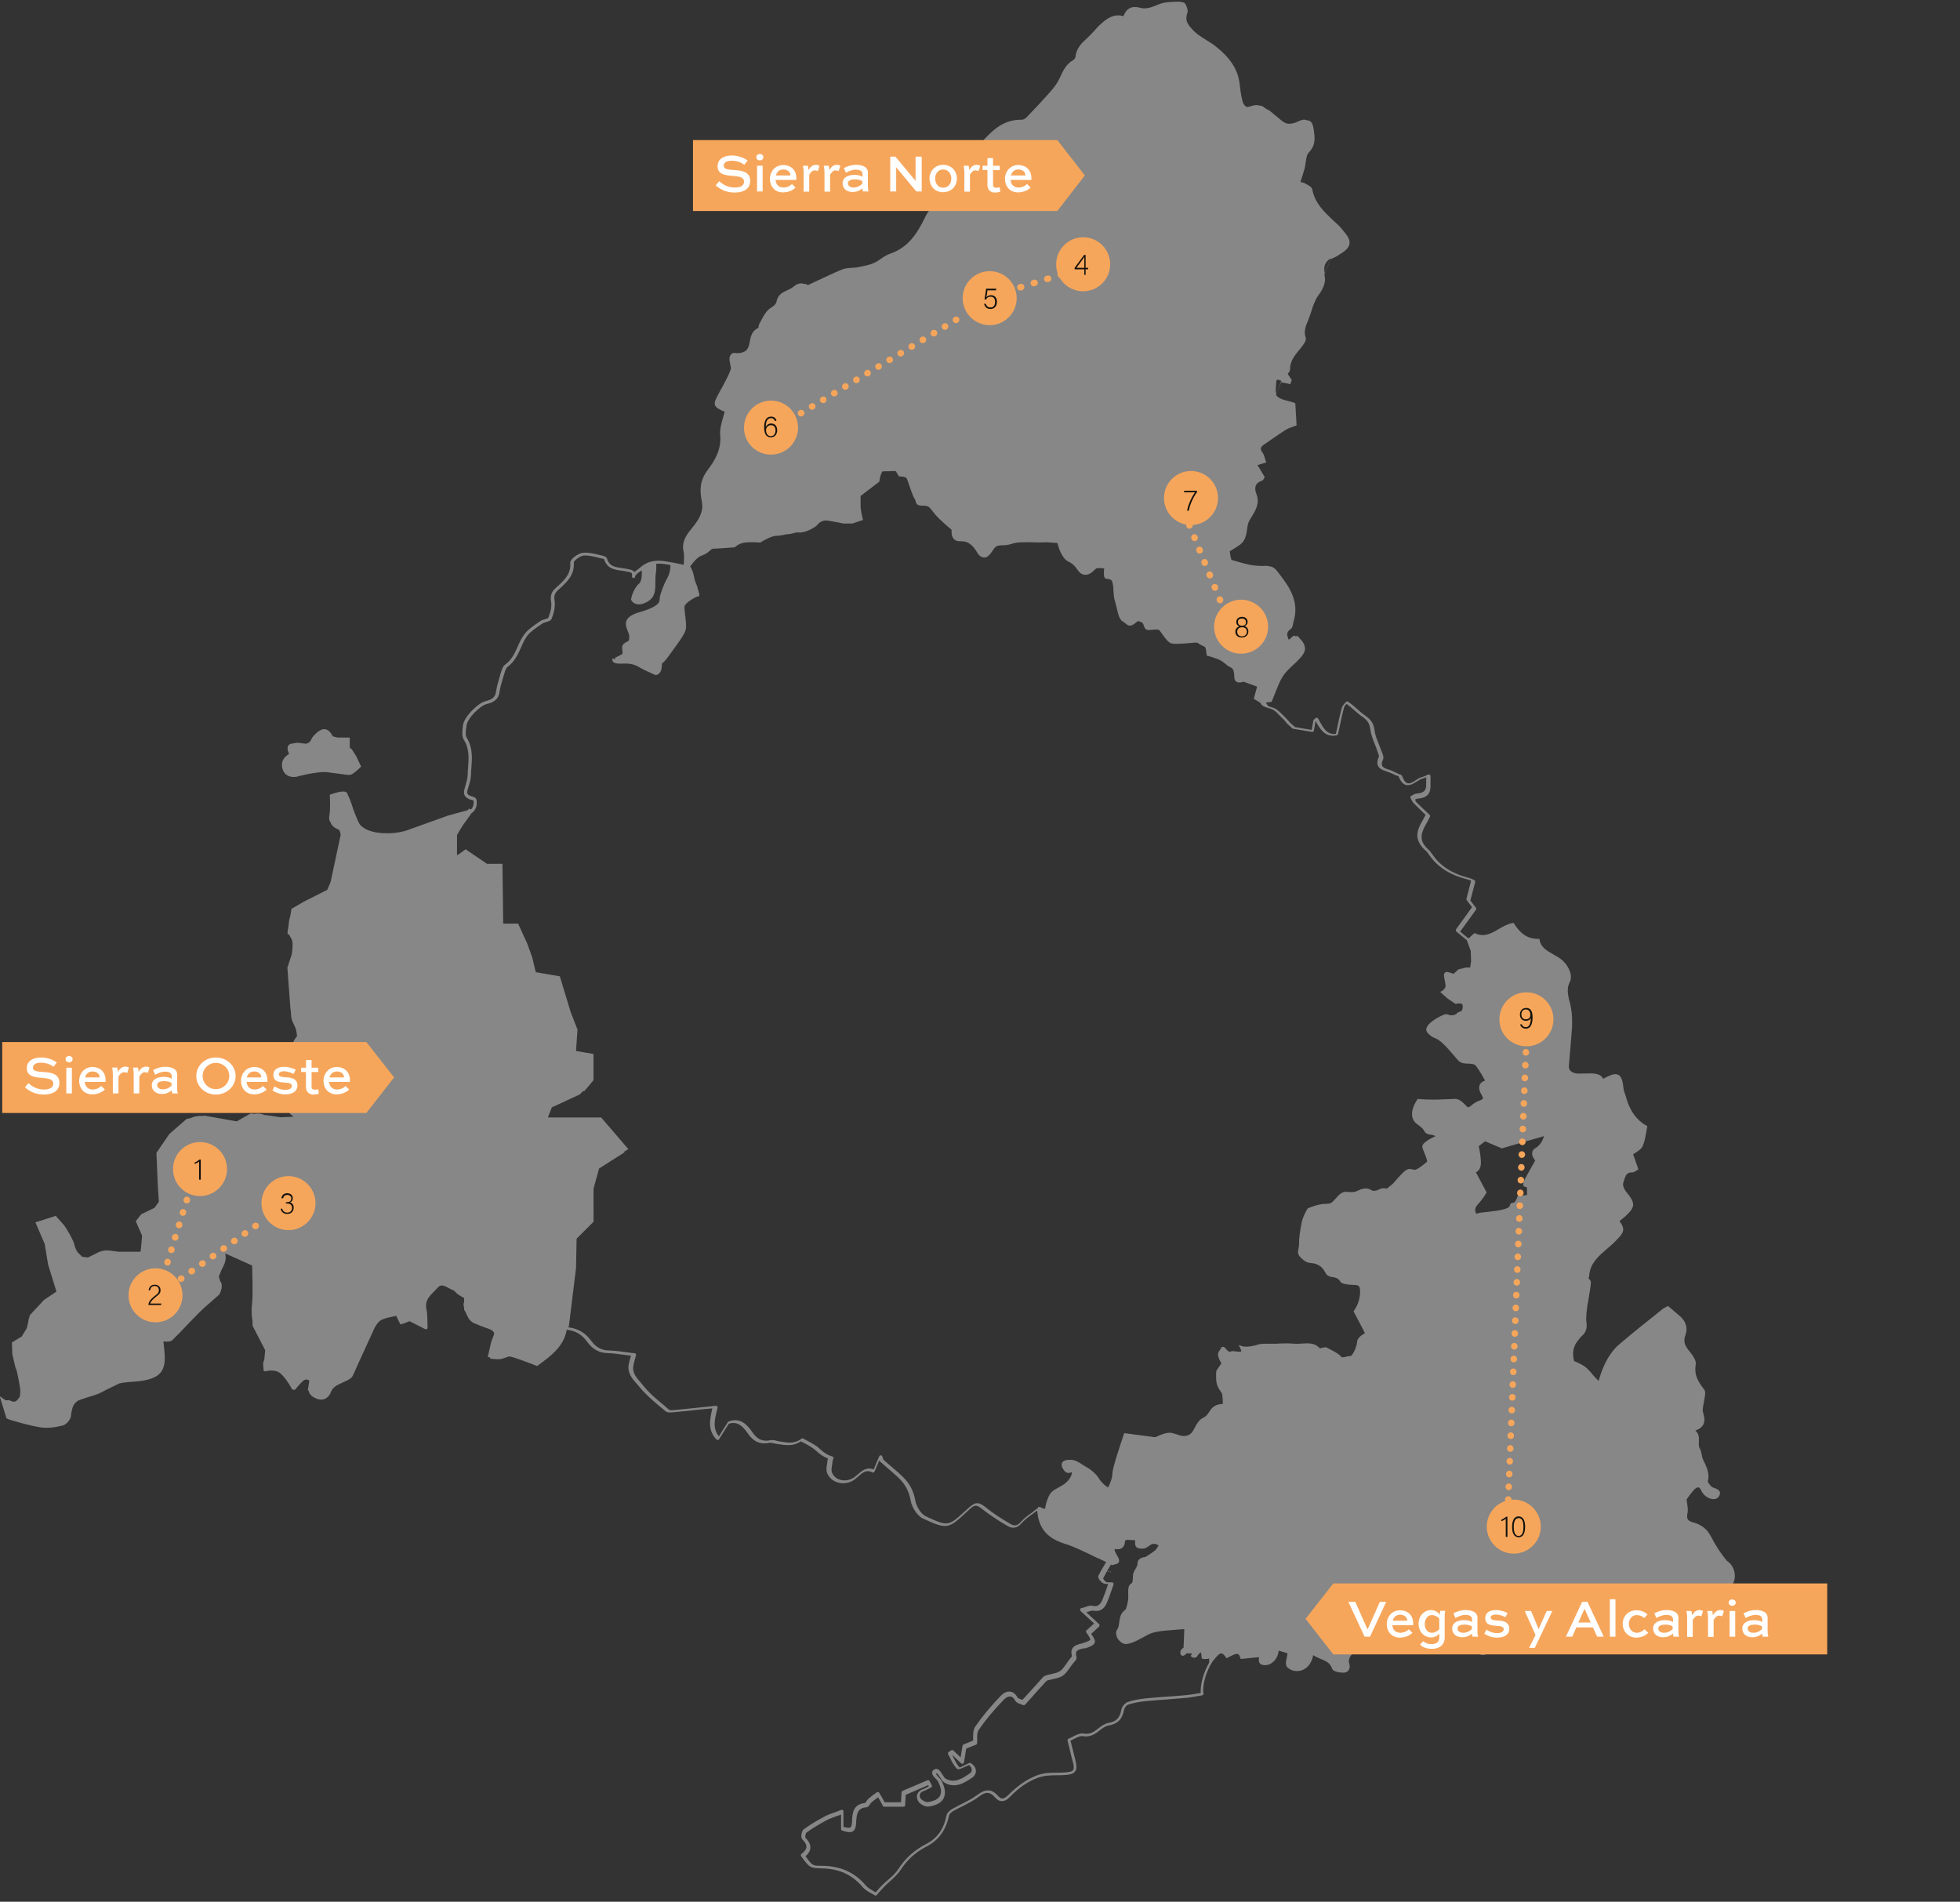 <?xml version="1.0" encoding="UTF-8"?>
<!-- Generator: Adobe Illustrator 26.3.1, SVG Export Plug-In . SVG Version: 6.00 Build 0)  -->
<svg xmlns="http://www.w3.org/2000/svg" xmlns:xlink="http://www.w3.org/1999/xlink" version="1.1" id="Capa_1" x="0px" y="0px" viewBox="0 0 1052.4 1021.1" style="enable-background:new 0 0 1052.4 1021.1;" xml:space="preserve">
<rect x="0" y="0" width="1052.4" height="1021.1" fill="#333333" stroke="none"/>
<style type="text/css">
	.st0{fill:#878787;}
	.st1{fill:#F6A65B;}
	.st2{fill:#FFFFFF;}
	
		.st3{fill:none;stroke:#F6A65B;stroke-width:3.49;stroke-linecap:round;stroke-linejoin:round;stroke-miterlimit:10;stroke-dasharray:0.143,6.841;}
	
		.st4{fill:none;stroke:#F6A65B;stroke-width:3.49;stroke-linecap:round;stroke-linejoin:round;stroke-miterlimit:10;stroke-dasharray:0.149,6.846;}
	
		.st5{fill:none;stroke:#F6A65B;stroke-width:3.49;stroke-linecap:round;stroke-linejoin:round;stroke-miterlimit:10;stroke-dasharray:0.12,6.818;}
	
		.st6{fill:none;stroke:#F6A65B;stroke-width:3.49;stroke-linecap:round;stroke-linejoin:round;stroke-miterlimit:10;stroke-dasharray:0.441,7.138;}
	
		.st7{fill:none;stroke:#F6A65B;stroke-width:3.49;stroke-linecap:round;stroke-linejoin:round;stroke-miterlimit:10;stroke-dasharray:0.256,6.954;}
	.st8{fill:#13110C;}
	
		.st9{fill:none;stroke:#F6A65B;stroke-width:3.49;stroke-linecap:round;stroke-linejoin:round;stroke-miterlimit:10;stroke-dasharray:8.419356e-02,6.782;}
</style>
<g>
	<path class="st0" d="M151.4,411.1c-0.3-3,1.9-5.2,3.8-6.2c-0.1-0.2-0.2-0.5-0.3-0.9c-0.3-0.7-0.5-1.4-0.5-2.1c0-2.4,2-2.6,2.7-2.7   c0.3,0,0.7-0.1,1.1-0.2c1.2-0.2,1.6-0.2,2.5-0.1c0.5,0.1,1.2,0.2,3,0.4c2.8,0.2,3.6-2.7,3.7-2.8l0.1-0.2l0.3-0.5   c0.8-1,3.6-4.1,6-4.3c2.5-0.2,4.1,2.3,4.7,3.6l0.2,0.1l-0.3,0.9v0l0.4-0.8c0.2,0.1,0.3,0.1,0.5,0.2c0.2,0.1,0.4,0.1,0.6,0.2l0.1,0   c0.2,0.1,0.3,0.1,0.5,0.1l0.2,0.1c0.2,0,0.3,0.1,0.5,0.1l0.2,0c0.2,0,0.5,0,0.7,0h5.7v5.5l1.1,0.8l2.4,3.8l2.6,5.5l-0.9,0.9   c-3.4,3.2-4.7,3.6-5.5,3.6c-0.5,0-1.5-0.1-3.6-0.4c-2.3-0.3-5.3-0.7-8.4-1.1c-5.1-0.5-15.9,2.3-16,2.4c-0.2,0-0.8,0.2-1.7,0.2   c-1.5,0-2.8-0.4-3.9-1.1C152.5,415.1,151.6,413.4,151.4,411.1z M929.5,851.7c-0.8,0.9-1.6,1.7-2.3,2.6c-0.8,0.9-1.7,1.9-2.5,2.8   c-6.5,7.1-13.6,14-24.1,16.9l-1.4,0.4c-2.3,0.6-4.5,1.3-6.8,1.7c0,0,0,0,0,0c-0.4,0.1-0.8,0.1-1.2,0.2c-0.1,0-0.1,0-0.2,0   c-1.4,0.2-2.8,0.4-4.3,0.4c0,0,0,0,0,0c-1,0-2,0-3.1-0.2c-0.1,0-0.2,0-0.3,0c-0.5-0.1-0.9-0.1-1.4-0.2c0,0-0.1,0-0.1,0   c-0.4-0.1-0.9-0.2-1.3-0.2c-0.2,0-0.4-0.1-0.5-0.1c-0.4-0.1-0.7-0.1-1.1-0.2c-1.1-0.2-2.3-0.2-3.5-0.2c0,0-0.1,0-0.1,0   c-2.8,0-6,0-8.2-2.6c-0.2-0.2-0.4-0.5-0.5-0.8c-0.2-0.5-0.3-1.2-0.4-1.9c0-0.6,0-1.3,0-2c0-0.2,0-0.5,0-0.8c0-1,0-2-0.2-2.9   c-0.2-0.9-0.6-1.8-1-2.7c-0.1-0.2-0.2-0.4-0.3-0.6c0-0.1-0.1-0.2-0.1-0.3c-0.4-0.9-0.8-1.8-1.1-2.8c-0.3-0.9-0.3-1.8-0.3-2.8   c0-0.3,0-0.5,0-0.8c0-0.2,0-0.3,0-0.5c0-0.1,0-0.2,0-0.3c-0.4,0-0.9,0-1.2-0.1c0,0,0,0-0.1,0c-1.3-0.1-2.4-0.1-3.2,0.1   c0,0-0.1,0-0.1,0c-0.1,0-0.2,0.1-0.2,0.1c-0.1,0-0.2,0.1-0.2,0.1c0,0,0,0-0.1,0c-0.6,0.4-1.1,1-1.5,2.1c0,0,0,0,0,0   c0,0.1-0.1,0.3-0.1,0.4c0,0.1,0,0.1-0.1,0.2c0,0.1,0,0.1-0.1,0.2l-0.2,0.4c0,0,0,0,0,0l-0.2,0.4l-0.4,0.1c0,0,0,0,0,0   c-0.5,0.2-1,0.4-1.5,0.6c-0.1,0-0.1,0.1-0.2,0.1c-0.4,0.2-0.9,0.5-1.3,0.7c-0.1,0-0.1,0.1-0.2,0.2c-0.3,0.2-0.6,0.4-0.9,0.7   c-0.1,0.1-0.3,0.2-0.4,0.3c-0.2,0.2-0.4,0.3-0.5,0.5c-0.4,0.4-0.8,0.8-1.2,1.2c0,0-0.1,0.1-0.1,0.1c-0.3,0.3-0.5,0.6-0.8,1   c0,0,0,0.1-0.1,0.1c-0.8,1.1-1.6,2.2-2.3,3.3c-1.3,2-2.6,4-4.3,5.7c-0.8,0.9-1.8,1.7-2.8,2.4c-7,4.5-14.1,7.3-21.9,8.5c0,0,0,0,0,0   l-0.7,0.1l-1.2-3.2l-0.2-0.5l-6,1.6c-0.1,0.2-0.2,0.5-0.3,0.7c-0.1,0.3-0.2,0.6-0.3,0.9c-0.1,0.3-0.2,0.6-0.3,0.8c0,0,0,0,0,0   l-0.4,1l-1.7-1.1l-3-2l-1.4,2.3l-0.7-0.2c-0.1,0-0.3-0.1-0.4-0.1c-0.7-0.2-1.4-0.4-2.2-0.7c0,0.1,0.1,0.3,0.2,0.4   c0.2,0.4,0.3,0.9,0.4,1.4c0.2,0.8,0.3,1.7-0.1,2.5c-0.2,0.3-0.4,0.7-0.8,1c-0.5,0.5-1.2,0.6-2,0.5c0,0,0,0,0,0c0,0,0,0,0,0   c0,0,0,0,0,0c-1.1-0.1-2.2-0.8-2.7-1.5c-0.1-0.1-0.1-0.1-0.2-0.2c-0.2-0.3-0.4-0.5-0.6-0.7c0,0,0,0,0,0c-1.4-1.5-3.2-1.7-4.9-1.6   l-0.1,0c0,0,0,0,0,0l0,0c-0.6,0-1.1,0.1-1.7,0.1c0,0,0,0,0,0c0,0,0,0,0,0c-0.4,0-0.9,0-1.3,0c-0.1,0-0.1,0-0.2,0   c-0.1,0-0.3,0-0.4,0l-1.2,0l0.4-0.2c-0.4-0.1-0.7-0.2-1-0.3c0,0-0.1,0-0.1,0c-0.3-0.1-0.6-0.3-0.8-0.4c-0.1,0-0.1-0.1-0.2-0.1   c-0.6-0.4-1-0.8-1.5-1.4c-0.1-0.1-0.1-0.1-0.1-0.2c-0.1-0.2-0.3-0.4-0.4-0.7c0-0.1-0.1-0.2-0.1-0.3c-0.2-0.3-0.3-0.7-0.4-1   c0,0,0,0,0,0c-2.1-6.8-6.9-11.6-11.2-15.4c-3.3-2.8-6.7-4-10.1-3.4c-1.1,0.2-2.2,0.6-3.3,1.1c-1.4,0.7-2.7,1.2-4.1,1.7   c-3.6,1.2-7.3,1.6-10.7,2c-0.3,0-0.6,0.1-0.9,0.1c-1.1,0.1-1.9,0.4-2.7,0.7c-0.7,0.3-1.2,0.8-1.6,1.4c-0.8,1.3-0.9,3.1-0.2,5.4   c0.4,1.3,0.7,2.7,1.1,4.1c0.2,1.1,0.5,2.2,0.7,3.4c0.3,1.4,0.6,2.8,0.9,4.4l0.4,1.8l-1.7-0.8c0,0,0,0,0,0c-0.1,0-0.2-0.1-0.3-0.1   c-4.2-1.9-6.6-0.8-8.7,1.7c-0.1,0.1-0.2,0.3-0.4,0.4c-1,1.2-1.6,3.1-1.3,3.9c0.3,0.8,0.4,1.5,0.4,2.1c0,0.1,0,0.2,0,0.3   c0,0,0,0,0,0c0,0.7-0.2,1.3-0.5,1.8c-0.2,0.3-0.5,0.7-1.1,1c-0.1,0-0.2,0.1-0.2,0.1c0,0-0.1,0-0.1,0.1c0,0-0.1,0-0.2,0   c-0.2,0.1-0.4,0.1-0.7,0.2c0,0-0.1,0-0.2,0c-0.1,0-0.1,0-0.2,0c-0.1,0-0.2,0-0.3,0c0,0-0.1,0-0.1,0c0,0-0.1,0-0.1,0   c-1.8,0-4.7-0.5-5.6-1.8c0,0,0,0,0,0c-0.1-0.1-0.1-0.2-0.1-0.3c0,0,0,0,0,0c-0.4-1.3-1.1-2.2-1.8-2.9c-1.1-1-2.6-1.7-4.2-2.3   c-1.4-0.6-2.8-1.2-4.2-2.1c-0.1,0.6-0.2,1.1-0.4,1.7c-0.9,2.9-2.6,5.1-5.1,6.2c0,0,0,0,0,0c0,0,0,0,0,0c-1.3,0.6-2.8,0.8-4.2,0.6   c-1.3-0.1-2.4-0.6-3.5-1.4c-0.1-0.1-0.2-0.1-0.3-0.2c-0.5-0.4-0.8-0.8-0.9-1.3c-0.5-1.2-0.1-2.7,0.2-4.2c0.2-0.7,0.3-1.5,0.4-2.2   c0-0.1,0-0.1,0-0.2l-2-0.6l-2.7-0.8c-0.1,0.9-0.3,1.7-0.6,2.5c-0.6,1.7-1.7,3.2-3.1,4.1c-0.2,0.1-0.4,0.3-0.6,0.4   c-1.1,0.6-2.3,0.9-3.4,0.8c-0.5,0-0.9-0.1-1.4-0.3c-0.7-0.2-1-0.6-1.3-1.1c-0.2-0.5-0.3-1.1-0.3-1.6c0-0.3,0-0.6,0.1-0.9   c0-0.1,0-0.3,0-0.4l-3.1,0.3l-6,0.6c0,0,0,0,0,0l-0.7,0.1l-0.2-0.7c0,0,0,0,0,0c-0.1-0.4-0.3-0.7-0.4-1c-0.2-0.4-0.4-0.7-0.6-0.8   c-0.1-0.1-0.2-0.2-0.3-0.2c0,0,0,0-0.1,0c-0.8-0.3-2.4,0.4-4.1,1.3c-0.4,0.2-0.8,0.4-1.2,0.6c0,0,0,0,0,0l-0.7,0.4l-0.5-0.7   c0,0,0,0,0,0c-0.4-0.6-0.8-1-1.1-1.3c0,0-0.1-0.1-0.1-0.1c-0.4-0.3-0.7-0.5-1.1-0.5c-0.9-0.1-2,1-3.4,2.7c-0.2,0.2-0.4,0.5-0.6,0.7   c-0.1,0.1-0.2,0.3-0.3,0.4c-0.1,0.1-0.1,0.2-0.2,0.2c-0.3,0.4-0.6,0.9-0.9,1.5l-0.3,0.4c-2.6,4.7-4.6,11.2-3.9,15.6   c0.1,0.5-0.3,0.9-0.7,1c-0.8,0.1-1.6,0.3-2.4,0.4c-1.8,0.3-3.7,0.7-5.5,0.9c-3.3,0.3-6.6,0.5-9.9,0.8c-4.1,0.3-8.3,0.6-12.5,1   c-3.7,0.4-6.8,1-9.5,1.9c-0.9,0.3-2,1.8-2.2,3c-0.9,4.9-3.5,7.4-8.3,8.2c-1.7,0.3-3.5,1.6-5.1,2.9c-2.7,2.2-5.2,3.4-8.9,2.8   c-1.2-0.2-2.8,0.6-4.5,1.5c-0.6,0.3-1.3,0.7-1.9,0.9l0.7,2.8c0.7,2.6,1.3,5.1,1.9,7.6c0.8,3.1,0.8,4.9-0.1,6.1   c-1.1,1.5-3.2,1.9-6.1,2c-1.2,0.1-2.4,0.1-3.5,0.1c-3.6,0-7,0.1-10.6,1.4c-5.2,2-9.8,5.1-14.8,10.2c-1.6,1.7-3,2.3-4.4,2.3   c-1.3,0-2.5-0.7-3.7-2.1c-2.7-3-4.9-3.1-8.6-0.3c-2.7,2.1-5.9,3.6-8.9,5.2c-1.7,0.8-3.4,1.7-5,2.6c-1,0.6-2,1.6-2.1,2.2   c-1.5,7.7-5.5,13.3-11.8,16.6c-6.1,3.1-10.7,7.3-14.2,12.7c-1.6,2.4-3.8,4.4-5.9,6.3c-1,0.9-2.1,1.8-3,2.8   c-0.7,0.7-1.4,1.5-2.3,2.5c-0.5,0.5-1,1.2-1.6,1.9c-0.2,0.2-0.4,0.3-0.7,0.3c-0.2,0-0.3,0-0.5-0.2c-0.5-0.3-1.1-0.7-1.8-1   c-1.6-0.9-3.4-1.9-4.7-3.5c-5.7-6.6-12.7-9.8-22.2-9.9c-5.8-0.1-6.3-0.5-10.1-5.7l-0.6-0.8c-0.1-0.2-0.2-0.4-0.2-0.7   c0-0.2,0.2-0.4,0.4-0.6c1.6-1.2,2.5-2.4,2.6-3.6c0.1-1.2-0.6-2.6-2.2-4.2c-0.4-0.4-0.6-1.2-0.5-2.2c0.1-1.1,0.5-2.6,1.3-3.2   c3.3-2.4,6.9-4.6,11.1-6.8c1.8-1,3.8-1.7,5.9-2.4c1-0.4,2-0.7,3.1-1.2c0.3-0.1,0.6-0.1,0.8,0.1c0.2,0.2,0.4,0.4,0.4,0.7v8.3   c1.5,0.4,3.1,0.8,3.7,0.3c0.5-0.3,0.8-1.3,0.9-3.1l0-0.3c0.2-4.2,0.5-9,7-9.7c0.1-0.1,0.5-0.6,0.7-0.9c0.3-0.5,0.7-1,1.1-1.4   c1-0.9,2.2-1.7,3.2-2.5c0.4-0.3,0.9-0.6,1.3-0.9c0.2-0.2,0.5-0.2,0.7-0.2c0.2,0.1,0.5,0.2,0.6,0.4l0.4,0.7c0.8,1.3,1.6,2.7,2.3,4   c0.1,0.1,0.1,0.2,0.2,0.4h8.8c0.1-1.4,0.2-3.1,0.3-5.3c0-0.3,0.2-0.6,0.5-0.8l13.4-5.7c0.4-0.2,0.9,0,1.1,0.4   c0,0.1,0.2,0.4,0.5,0.9l0.7,1.3c0.1,0.2,0.1,0.5,0.1,0.7s-0.2,0.4-0.4,0.5c-0.5,0.2-0.9,0.5-1.3,0.7c-0.9,0.5-1.8,1-2.8,1.3   c-1,0.3-1.6,0.9-1.9,1.6c-0.3,0.7-0.2,1.5,0.3,2.3c0.6,1,2.8,2.2,3.9,2c3.5-0.5,5.7-1.7,6.6-3.5c0.9-1.9,0.5-4.5-1.2-7.7   c-0.2-0.4-0.7-0.9-1.2-1.4c-1-1-2-2.1-1.9-3.3c0-0.4,0.2-0.9,0.8-1.4c0.7-0.5,1.3-0.6,1.7-0.5c1.3,0.2,2.1,1.6,3,3   c0.6,0.9,1.2,1.9,1.7,2.2c4.8,2.7,8.9,0,12.9-2.7c0.8-0.5,1.2-1.2,1.2-2.1c0-0.9-0.6-1.8-1.5-2.5c-0.7,0.3-1.3,0.6-2,0.9   c-2.4,1.1-3.8,1.8-4.6,1c-1.5-1.6-2.6-3.6-3.5-5.6c-0.4-0.7-0.7-1.4-1.1-2.1c-0.2-0.4-0.1-0.9,0.3-1.2l1.4-0.9   c0.3-0.2,0.8-0.2,1.1,0.1l3.9,3.7l1-6.2c0.1-0.3,0.3-0.6,0.5-0.7l5.2-2.1c0-0.4,0-0.9,0-1.4c0-2,0-4.4,1.2-6.2   c3.8-5.5,8.4-11,13.7-16.5c0.8-0.8,2.8-2.6,5.1-2.2c1.5,0.2,2.8,1.2,3.8,3.1c0.3,0.5,1.3,0.8,2.1,1.1c0.2,0.1,0.4,0.2,0.6,0.2   l2.4-2.6c2.9-3.2,5.7-6.2,8.4-9.3c0.5-0.6,1.2-1,1.8-1.2c0.9-0.3,1.8-0.5,2.7-0.7c1.8-0.4,3.5-0.7,4.8-1.6c1.4-0.9,2.4-2.5,3.6-4.1   c0.5-0.7,0.9-1.4,1.4-2c0.2-0.2,0.4-0.5,0.6-0.8c0.3-0.3,0.9-1,0.9-1.2c-0.5-1.6-0.4-3,0.2-4.1c1-1.7,3.2-2.2,5.2-2.7l0.4-0.1   c1.5-0.5,3.8-1.3,4-1.9c0.2-0.6-1.1-2.5-2.1-3.8c-0.3-0.4-0.2-0.9,0.1-1.2l4.1-3.7l-7.3-6.7c-0.2-0.2-0.3-0.6-0.3-0.9   c0.1-0.3,0.3-0.6,0.7-0.6c0.9-0.2,1.6-0.5,2.3-0.7c1.4-0.5,2.6-0.9,3.7-0.6c2.5,0.6,4-0.3,5.2-2.9c0.9-2.1,1.7-4.4,2.5-6.7   c0.2-0.7,0.5-1.4,0.7-2.1c0,0-0.1,0-0.1,0c-1,0-1.9,0-2.7-0.5c-0.9-0.5-3-2.6-2.4-3.9c1-2.2,2.3-4.3,3.5-6.3   c0.2-0.4,0.4-0.7,0.7-1.1l-0.1,0c-0.8-0.4-1.7-0.8-2.7-1.3c-2.1-0.9-4.2-1.9-6.2-2.9c-2.7-1.3-5.5-2.6-8.3-3.8   c-1.8-0.7-3.5-1.4-5.3-1.9c-5.9-1.9-9.8-4.7-12.1-8.9c0,0,0,0,0,0c-0.2-0.3-0.3-0.7-0.5-1c-0.1-0.2-0.1-0.3-0.2-0.5   c-0.1-0.2-0.2-0.5-0.3-0.7c-0.1-0.3-0.2-0.6-0.3-0.9c0-0.1-0.1-0.2-0.1-0.3c-0.5-1.6-0.8-3.4-1-5.4c-0.7,0.5-1.5,1.1-2.2,1.6   c-2.5,1.8-4.6,3.3-6.3,5.3c-2.2,2.5-4.7,3-7.5,1.3c-5.3-3.1-9.5-5.9-13.2-8.8c-3.3-2.6-4.1-2.8-7.2,0l-1.3,1.2   c-9.9,9.2-10.5,9.7-23.5,3.7c-3.3-1.5-6.1-6.2-6.7-9.6c-0.9-4.9-2.8-8.5-5.8-11.6c-2.1-2.1-4.5-4.1-6.8-6.1   c-1.3-1.1-2.7-2.3-3.9-3.4c-0.2-0.2-0.3-0.3-0.4-0.5l-2.5,5.9c-0.1,0.2-0.3,0.4-0.5,0.5c-0.2,0.1-0.5,0.1-0.7,0   c-3.3-1.7-5.2,0.1-7.5,2.1c-0.7,0.6-1.5,1.3-2.3,1.9c-2.6,1.8-6,2.3-9,1.3c-2.6-0.8-4.5-2.6-5.5-5c-0.6-1.5-0.3-3.2,0-5   c0.1-0.8,0.3-1.6,0.3-2.4c0-0.1,0-0.2,0.1-0.3l0.1-0.1c-2.4-0.9-4.5-2.3-6.6-4.3c-1.6-1.5-3.7-2.6-5.7-3.7   c-0.8-0.4-1.5-0.8-2.3-1.2c-4,2.8-8.1,2.1-12.2,1.5l-0.8-0.1c-0.5-0.1-0.9-0.2-1.4-0.3c-0.9-0.2-1.8-0.4-2.5-0.3   c-4.7,1-8.4-0.5-11.3-4.7c-3.2-4.6-6-7-10.5-5.5l-5.2,8.3c-0.1,0.2-0.4,0.4-0.7,0.4c-0.3,0-0.5-0.1-0.7-0.3   c-4.8-5-3.6-10.7-2.2-16.7l-4.3,0.4c-5.7,0.6-11.2,1.2-16.6,1.7c-1.4,0.1-3.3,0.3-4.3-0.6c-1-0.9-2-1.7-3-2.5   c-3.9-3.3-7.9-6.7-11.1-10.7c-0.4-0.5-0.9-1.1-1.4-1.6c-2.3-2.6-4.8-5.5-4.3-9.8c0.2-1.4,0.6-2.7,1-4.1c0.1-0.4,0.2-0.8,0.3-1.1   c-1.1-0.1-2.1-0.3-3.2-0.4c-3.2-0.4-6.5-0.9-9.7-1c-4.2-0.1-7.7-2.1-10.5-5.9c-2.9-4-6.3-6.1-11.1-6.6c-1.5,8.9-8.3,13.9-15.5,19.2   c-0.2,0.2-0.6,0.2-0.8,0.1c-1.1-0.4-2.2-0.8-3.4-1.3c-3.2-1.2-6.8-2.6-10.5-3.6c-0.7-0.2-1.7,0.2-2.8,0.6c-0.8,0.3-1.6,0.6-2.5,0.7   c-1.2,0.2-2.4,0.1-3.5,0c-0.5,0-1-0.1-1.4-0.1c-0.3,0-0.5-0.1-0.7-0.3c-0.1-0.2-0.2-0.4-0.2-0.6l-1.1,0l1.8-8l1.7-4.6   c-0.1-0.3-0.2-0.6-0.4-1c-0.5-0.6-1.3-1.1-2.3-1.5c-0.7-0.3-1.3-0.5-2-0.7c-2.1-0.8-4.2-1.6-6.3-2.5c-1.2-0.6-2.4-1.7-3-2.9   c-0.6-1.1-1.1-2.2-1.5-3.2l-0.7-1v-1.2c-0.1-0.3-0.2-0.6-0.2-0.8c-0.2-0.8,0-1.6,0.2-2.4V697l-0.3-0.2c-1.1-0.6-2.1-1.2-3-1.8   c-0.5-0.3-0.9-0.8-1.3-1.2c-0.5-0.5-0.9-1-1.4-1.1c-0.8-0.3-1.7-0.7-2.5-1.2c-2.4-1.3-3.9-2-5.6-0.2c-0.5,0.6-1.1,1.2-1.7,1.8   c-2.2,2.2-4.4,4.3-4.6,7.4v1.3c0,0.4,0.1,0.9,0.2,1.3c0.4,1.8,0.4,3.6,0.5,5.9c0,1.1,0,2.4,0.1,3.8c0,0.3-0.1,0.6-0.4,0.8   c-0.1,0.1-0.3,0.1-0.4,0.1v0.2l-6.3-3.2l-2.6-1.3l-3.3,1.3c-0.2,0.1-0.5,0.1-0.7,0l-0.9,0.5l-2.3-4.7c-0.8,0.2-1.7,0.4-2.6,0.6   c-2.3,0.5-4.6,1-6.1,2.1l-1.2,1.2c-0.5,0.7-1.1,1.5-1.5,2.2l-9.7,21.2c-0.7,1.7-1.4,3.3-2.2,4.9c-0.8,1.6-2.8,2.4-4.5,3.2l-1.3,0.6   c-2.6,1.2-4.9,2.2-6,5.1c-0.7,1.8-1.9,3-3.4,3.6c-1.6,0.6-3.4,0.3-5.3-0.7c-1.8-0.9-2.8-2.1-3.1-3.6l-0.5-0.5l0.8-5.2l-1.3-0.5   c-0.6,0-1.2,0.1-1.6,0.4c-1.1,0.8-2,1.9-3.1,3.1c-0.5,0.6-1,1.2-1.5,1.8c-0.2,0.2-0.5,0.3-0.8,0.3c-0.2,0-0.4-0.2-0.6-0.3l-0.2,0.2   l-0.7-1.2c-1-1.8-3.9-6.4-6.4-8.1c-0.4-0.2-0.9-0.4-1.3-0.6c-0.5-0.1-1-0.3-1.4-0.3c-1.4-0.2-2.9-0.2-4.6,0.3   c-0.3,0.1-0.5,0-0.8-0.2c-0.1-0.1-0.2-0.3-0.3-0.4l-0.1,0l0.1-0.8c0-0.3,0-0.5-0.1-0.8c-0.1-1.1-0.2-2.3,0.2-3.3   c0.1-0.2,0.2-0.4,0.3-0.7l0.5-5.1l-6.8-13.2v-2.5c-0.5-2.4-0.6-5-0.4-7.8c0.2-1.9,0.3-3.8,0.4-5.7v-6.7c0-1,0-2.1-0.1-3.1   c0-2.1-0.1-4.3-0.1-6.5l-14.5-6.5c0.9,3.3-0.4,5.8-1.5,8c-0.4,0.7-0.7,1.4-1,2.2c-0.1,0.3-0.3,0.7-0.4,1c-0.2,0.4-0.4,0.8-0.5,1.2   c0.2,0.8,0.5,1.7,0.7,2.5c0,0,0.1,0.1,0.1,0.1c1.6,1.8,0.4,5.5-0.6,7.1c0,0.1-0.1,0.1-0.2,0.2c-1.1,1-2.2,1.9-3.3,2.9   c-2.4,2.1-5,4.3-7.3,6.6c-2.2,2.2-4.3,4.4-6.4,6.6c-2.6,2.7-5.2,5.5-8,8.2c-0.9,0.8-2.3,0.8-3.8,0.7c-0.3,0-0.7,0-1,0   c0.1,0.5,0.1,0.9,0.2,1.4c0.2,1.8,0.4,3.6,0.5,5.5c0.6,8.6-2.4,12.4-11,14c-2,0.4-4,0.5-5.9,0.7c-1.5,0.1-3,0.2-4.5,0.4   c-1,0.1-1.9,0.3-2.9,0.5l-7.6,3.7c-2.5,1.5-5.5,2.7-9.4,3.7l-0.6,0.2l-4.1,1.4c-2.8,1.5-3.8,3.7-4.3,8.4c-0.2,2.1-2.5,4.7-4.4,5.2   c-4.9,1.2-8.7,1.5-12,1c-2.5-0.4-5-1-7.4-1.6l0,0l-0.1,0c-1.7-0.4-3.3-0.9-4.8-1.3c-1.6-0.4-3.1-0.9-4.5-1.3   c-0.2-0.1-0.4-0.2-0.5-0.3l-0.9-0.3l-3.7-12l2.1,1.5c0.4,0.3,0.8,0.6,1.3,0.8c0,0,0.1,0,0.1,0c0.6-0.1,1.6-0.2,2.4,0.2   c2.2,1.2,3.3,0.3,4.8-2c0.1-0.1,0.2-0.3,0.2-0.4c0.1-0.9,0.2-1.8,0.2-2.7c0-2.3-1.7-10.1-1.7-10.1l-0.6-2c-0.4-0.8-0.6-1.8-0.8-2.7   L6.6,727l-0.2-6.2l5.3-3.2l2.7-4.5l0.8-3.5c0.1-0.8,0.2-1.6,0.5-2.2l0.3-1.2l7.6-8.2l6.7-4.5l-4.5-14.6L24,667.9l-5-11.6l1.4-0.4   c0.1-0.1,0.3-0.2,0.4-0.2l0.9-0.2l8.3-2.7l0.7,1c0.1,0.1,0.2,0.1,0.3,0.2c0.4,0.5,0.9,1,1.4,1.6c1.1,1.2,2.2,2.4,3.1,3.9l0.3,0.5   c1.6,2.7,3.4,5.5,4.2,8.5c0.4,1.6,1,2.9,1.7,3.9l2.3,2.3c0,0,0.1,0.1,0.1,0.1l3.1,0.4l6.3-3.1h0.2c2.6-1.1,5.1-0.7,7.6-0.3   c0.8,0.1,1.6,0.2,2.5,0.3c0.1,0,0.2,0,0.2,0h11.4c0.1-0.3,0.1-0.5,0.2-0.8l0.7-7.8l-3.4-7.8l2.9-3.7l7.2-3.5l2.3-3.3l-0.6-9.1   L84,619l6.9-10.1l9.3-8.1l2-0.4c1.9-0.9,4-1.4,6.5-1.2l1-0.2l17.4,3.1l7.4-4.2l2,0.2c1.8-0.4,3.7-0.2,5.6,0.6l1.3,0.1l7.4,1.1   l6.8-0.3l-0.7-0.6l-1.2-1c-0.1-0.1-0.2-0.3-0.3-0.4l-0.6-0.6l0.8-7.2c-0.8-0.4-1.5-0.8-2.2-1.1c-2-1-3.8-1.9-5.4-3   c-1.1-0.8-1.8-2.2-1.8-3.7c0-0.2,0-0.5,0-0.7c-0.1-0.4-0.1-0.9-0.1-1.3c0.2-1.5,1.1-2.9,2.8-3.9c0,0,0.1-0.1,0.1-0.1l4-7.1l0.7,0.2   c0,0,0.9,0.2,1.8,0.1c0.4-0.1,0.8-0.3,1.1-0.5c0.4-0.3,0.7-0.8,0.9-1.5c0.1-0.7,0.1-1.5,0-2.2c-0.1-0.2-0.1-0.5-0.2-0.7   c-0.2-0.6-0.2-1.2-0.1-1.9c-0.1-1.8,0.2-3.8,2.3-6c-0.1-0.7-0.2-2.2-0.6-3.7c0-0.1-0.1-0.2-0.1-0.3c-0.3-0.8-0.6-1.5-1-2.3   c-0.6-1.3-1.3-2.6-1.4-4.1c-0.1-0.9-0.2-1.7-0.2-2.6c-0.2-1.3-0.3-2.2-0.3-2.3l-1.6-21.5l2.4-7.3c0.1-0.9,0.2-1.7,0.3-2.6l0.1-2.5   c0-0.2,0-0.3,0-0.5c0-0.7-0.2-1.4-0.4-2.2l-1.5-2.7c-0.2,0-0.4-0.1-0.5-0.2c-0.2-0.2-0.4-0.5-0.3-0.8c0-0.2,0-0.3,0.1-0.5l-0.1-0.2   l0.4-2.2c0.2-2,0.4-4,1-5.9c0-0.1,0.1-0.3,0.1-0.4l0.6-3.6l6.7-3.9l12.5-6.3l1.8-4.2l5.4-25.3c0-0.4-0.2-1.6-0.8-2.7   c-0.2-0.1-0.4-0.2-0.5-0.3c-2.2-0.8-3.5-2-4.1-3.7c-0.7-0.9-1-2.2-0.6-4.1c0.6-3.4,0.2-10,0.2-10.1l0-0.7l0.6-0.2   c1.4-0.5,6.3-2.2,8.1-1.2c0.4,0.2,0.7,0.6,0.8,1c0,0.2,0.1,0.5,0.3,0.9c0.7,1.1,1.2,2.7,2,4.9l0.3,0.9c0.3,1,0.6,2,1,2.9   c0.3,0.7,0.5,1.4,0.8,2l0.1,0.3c0,0,0,0,0,0c0.6,1.6,1.3,3.1,2.1,4.5c1.5,1.7,4.1,3.4,8.5,4.2c10.4,1.7,17.9-1.4,18-1.5l20.9-7.5   l10.6-2.9l0.6-0.9l0.7,0.5l0.5-0.1c0.7-0.7,1.1-1.6,1.3-3c0.1-1.7,0-1.8-1-2l-0.5-0.1c-2.1-0.7-4.5-2-3.4-5.7l0.3-1.1   c0.6-2.1,1.3-4.3,1.4-6.5c0-1.2,0.1-2.4,0.2-3.6c0.4-5.4,0.8-10.5-2.3-15.4c-1.1-1.8-0.8-4.5-0.5-6.8l0.1-0.9   c0.6-4.6,8.1-12,12.3-13c2.9-0.7,5-1.8,5.4-4.9c0.5-3.3,1.5-6.5,2.4-9.6l0.2-0.6c0.5-1.7,1.1-3.7,2.5-4.6c3.3-2.4,4.9-5.8,6.5-9.4   c1.1-2.5,2.3-5.1,4.1-7.3c1.9-2.3,4.4-3.9,6.8-5.6l1.3-0.9c0.7-0.5,1.6-0.8,2.5-1c0.6-0.2,1.7-0.5,1.8-0.8c1.4-3.4,1.9-6.3,1.5-8.6   c-0.5-3.2,0.1-5.2,2.3-7.2c0.4-0.4,0.8-0.8,1.2-1.1c3.7-3.4,7.2-6.6,6.8-12.5c-0.2-2.2,4.4-5.3,6.9-5.5c2.6-0.3,5.4,0.4,8,1   c1,0.2,1.9,0.5,2.9,0.7c0.7,0.1,1.7,0.7,2,1.6c1.2,4,4.3,4.4,7.8,4.9c0.7,0.1,1.4,0.2,2,0.3l0.4,0.1c2.4,0.4,3.8,0.7,4.4,1.8   c0.4-0.4,0.9-0.7,1.4-1.1c0.5-0.4,1-0.7,1.5-1.2c5.3-4.7,10.8-4.2,16.1-3.1c0.4,0.1,0.9,0.2,1.3,0.2l0.7,0.1l0,0   c0.4,0.1,0.9,0.2,1.3,0.3c1,0.2,2,0.4,3.1,0.6c0.4,0.1,0.7,0.2,1.1,0.3c0-0.5,0-1.1,0.1-1.6c0.1-2,0.2-3.9-0.2-5.7   c-1.1-5.5,1.9-9.2,4.6-12.5c4-4.9,6.3-9,5.2-14.5c-1-5.1-1.4-10.7,3.3-16.8c3.7-4.9,7.3-10.9,6.6-18.5c-0.3-3.1,0.6-6.3,1.5-9.4   c0.3-1.1,0.6-2.2,0.9-3.2c-3.2-1.4-4.7-2.2-5.2-3.6c-0.5-1.4,0.3-3,1.9-6c0.6-1.1,1.1-2.1,1.7-3.1c1.7-3.2,3.6-6.5,4.8-9.9   c0.3-0.7,0-1.8-0.2-2.9c-0.4-1.8-0.9-3.8,0.5-5.4c0.8-0.9,1.9-0.7,2.9-0.6c0.3,0,0.7,0.1,1,0c3.4-0.2,5.2-1.7,5.8-4.8l0.2-1   c0.5-2.9,1.1-6.1,4.7-7.8c0.1-0.2,0.1-0.5,0.1-0.7c0.1-0.5,0.2-1.1,0.5-1.6c0.4-0.7,0.7-1.3,1.1-2c1.1-2.1,2.2-4.2,3.9-5.6   c0.5-0.4,0.9-0.7,1.4-1c1.4-1,2.5-1.7,2.8-3.4c0.7-3.6,3.4-4.8,5.8-5.9c1.1-0.5,2.2-1,3-1.7c1.8-1.5,3.4-2.1,4.9-1.9   c0.3,0,0.6,0.1,0.8,0.2c0.2,0,0.4,0,0.6,0c0.6,0.1,1.2,0.3,1.7,0.7c1.5-0.7,2.9-1.4,4.4-2.1c4.8-2.2,9.3-4.4,13.9-6.3   c1.7-0.7,3.5-0.8,5.3-0.9c1.1-0.1,2.2-0.1,3.2-0.3l0.9-0.2c2.5-0.5,5.2-1,7.5-2c1.4-0.6,2.6-1.4,3.9-2.3c1.6-1.1,3.3-2.2,5.1-2.8   c9.9-3.4,14.7-11.3,18.6-19.3c0.9-1.9,1.9-3.8,3.5-4.9c5.2-3.5,7.3-8.8,9.5-14.4c0.6-1.4,1.1-2.7,1.7-4.1c2.2-5,5.1-9.9,11.1-12.3   c0.9-0.3,1.6-1.3,2.4-2.2c0.3-0.3,0.6-0.7,0.8-1l0.6-0.7c5.9-6.5,11.9-13.2,22.3-13c0.9,0.1,2.1-0.7,3-1.6c4.8-5,8.9-9.4,12.6-13.6   c2.3-2.6,3.7-4.7,4.7-6.8l0.3-0.6c1.6-3.5,3.2-7.2,7.1-9.4c0.6-0.3,1.3-1.3,1.3-2c0.5-4.6,3.5-7.4,6.4-10c1.3-1.2,2.5-2.5,3.6-3.7   c1.2-1.4,2.5-2.8,3.9-4c3-2.7,6.7-5.3,11.4-4c0.1,0,0.3,0,0.4,0.1c1.6-4.2,4.5-5.7,8.7-4.6c0.5,0.1,0.9,0.2,1.4,0.3   c2.9,0.4,5.6-0.7,8.7-2c3.2-1.4,6.9-1.4,10.5-1.5l1.1,0c0.3,0,0.6,0.1,0.8,0.3l0.7,0c0,0,0,0,0,0c0.6,0,1,0.5,1.2,0.7   c0.7,0.9,1.7,3.4,1.3,4.8c-1,3.2-0.8,4.7,1,7.2c0.3,0.4,0.6,0.8,1,1.2c2.4,2.9,5.2,4.6,8.1,6.4c1.6,1,3.3,2,4.8,3.2   c8,6.2,12.2,12.6,13.1,20.3c0.3,2.9,0.7,5.8,1.4,8.7c0.4,1.9,1.2,3.1,2.2,3.6c0.1,0,0.1,0.1,0.2,0.1c0.8,0,1.8-0.2,3-0.6   c1.1-0.4,2.7-0.5,3.9-0.1c0.8,0,1.5,0.2,2,0.6l0.5,0.4c0.8,0.5,1.6,1.1,2.5,1.7l-0.6-0.8l5.7,4.7c0.3,0.2,0.5,0.4,0.7,0.6   c0.4,0.3,0.7,0.6,1.1,0.9c1,0.8,2,1.3,3.1,1.6c1.8,0.2,3.7-0.2,5.7-1.2c2.1-1,3.5-1.2,4.7-0.6c0.6,0,1.2,0.1,1.6,0.4   c1.4,0.8,1.8,2.7,2,4c0.1,0.4,0.1,0.9,0.2,1.3c0.5,3.8,1,7.7-2.7,11.5c-1.1,1.1-1.4,3.1-1.7,5.3c-0.2,1.1-0.3,2.3-0.6,3.4   c-0.5,1.8-1.1,3.6-1.7,5.5c-0.2,0.6-0.4,1.1-0.5,1.7c0.8,0.2,1.8,0.4,2.7,0.9l0.1,0.1c1.4,0.7,3.2,1.6,3.5,3   c1.5,7.7,6.8,12.5,12.3,17.6l1.3,1.2c0.9,0.8,1.7,1.7,2.4,2.6l0.5,0.6c2.8,3.2,3.8,5.3,3.5,7.2c-0.3,1.9-1.8,3.6-5.3,5.7   c-0.2,0.1-0.4,0.3-0.6,0.4c-0.5,0.4-1.1,0.7-1.7,1c-1,0.4-1.9,0.9-2.6,1.3l-3.3,8.2c0.1,0.3,0.1,0.6,0.2,1c0.7,2.7-0.9,6.6-2.8,9.2   c-0.8,1-1.5,2.1-2.1,3.4l0,0c-1.2,2.4-2,5-2.7,7.3c-0.4,1.2-0.9,2.4-1.3,3.6c-1.3,3-2.5,5.9-1.3,9.3c0.4,1.2-0.5,2.6-1.4,3.9   c-0.7,1-1.4,1.9-2.2,2.8c-2.5,3.1-4.9,6.1-4.8,10.3c0,0.9-0.6,1.6-1.1,2.2c-0.1,0.1-0.1,0.1-0.2,0.2l2.2,3.3l-0.8,2.3l-0.8-0.2   c-0.4-0.1-0.7-0.2-1.1-0.3c-0.1,0-0.2,0-0.3,0c-0.4-0.1-0.9-0.2-1.3-0.3c-0.5-0.1-1-0.2-1.4-0.3l-2.8,6.8c1.5,2.1,4.2,2.7,6.6,3.3   c1.2,0.3,2.3,0.6,3.3,1l0.5,0.2l0.7,11.9l-0.6,0.2c-0.6,0.3-1.3,0.5-1.9,0.7c-1.3,0.4-2.4,0.9-3.4,1.5c-2.2,1.4-4.3,2.9-6.4,4.3   c-1.7,1.2-3.4,2.3-5.1,3.5c-1.1,0.7-1.7,1.4-1.8,2.1c-0.1,0.6,0.2,1.4,0.9,2.3c0.7,0.9,1,2,1.3,3.1c0.1,0.4,0.2,0.9,0.4,1.3   l0.3,0.9l-4.7,1.4c1.2,1.9,2.4,4,3.6,6l0.3,0.5l-0.3,0.5c-0.1,0.1-0.2,0.3-0.2,0.4c-0.2,0.3-0.4,0.7-0.8,0.9   c-1.8,0.6-3,1.5-3.5,2.7c-0.5,1.2-0.4,2.7,0.3,4.5c2,4.9-0.5,9-2.5,12.2c-0.4,0.7-0.8,1.3-1.2,2c-0.8,1.4-1.1,3.2-1.3,5   c-0.5,2.9-0.9,5.9-3.7,8c-2.5,1.8-3.8,2.5-4.6,3c-0.6,0.3-0.8,0.4-1,0.6c0.1,0.5,0.2,1.1,0.3,1.9l0.1,0.7l0,0l0.5,2l0.4,0.1   c3.2,1,6.4,1.9,9.7,2.6c2.9,0.5,5.9,0.7,8.9,0.5c0.5,0,0.9,0.1,1.4,0.3c0,0,0,0,0,0c1.4-0.1,3,1.2,3.7,2l0.1,0.1   c6.3,8,12.7,16.2,9.1,27.8c-0.1,0.3-0.2,0.7-0.2,1c-0.2,1-0.4,2.1-1.2,2.7c-0.9,0.6-1.5,1.3-1.8,2c-0.4,1.1,0.1,2.4,0.7,3.8l2.4-2   c0.4-0.3,0.9-0.3,1.2,0.1c0.1,0.1,0.1,0.2,0.2,0.2l0.7-0.5l0.6,0.6c0.7,0.8,1.4,1.5,1.9,2.1c3.1,4.1,1.7,6.8-2,10.5   c-0.8,0.9-1.7,1.7-2.6,2.5c-2,1.9-4.1,3.8-5.5,6c-1.7,2.6-2.8,5.6-4.1,8.8c-0.6,1.4-1.2,2.9-1.8,4.5l-0.2,0.5l-0.5,0.1   c-0.5,0-1.5,0.2-2.5,0.3c0.1,0.4,0.3,0.7,0.5,1l0.8,1c0.3,0.1,0.6,0.2,0.9,0.3c0.6,0.2,1.1,0.3,1.7,0.5c2.1,0.8,3.7,2.5,5.3,4.1   c0.6,0.6,1.2,1.2,1.8,1.8c0.4,0.4,0.8,0.9,1.2,1.3c0.3,0.3,0.5,0.7,0.9,1c0.7,0.7,1.4,1.3,2,1.8l0.5,0.4l8.9,1.5   c0.3-1.6,0.6-3.3,0.9-5c0-0.2,0.1-0.4,0.3-0.5l0.7-0.7c0.2-0.2,0.5-0.4,0.8-0.3c0.3,0,0.6,0.1,0.7,0.4l0.6,1c2.3,4.2,4.3,7.9,9,7.2   c0.2-1.1,0.5-2.2,0.7-3.3c0.7-3.4,1.5-7,2.4-10.5c0.2-0.9,0.9-1.7,1.5-2.4c0.2-0.3,0.5-0.5,0.7-0.8c0.1-0.2,0.4-0.3,0.6-0.4   c0.2,0,0.5,0,0.7,0.2l0.8,0.6c0.6,0.4,1.2,0.9,1.7,1.3c0.7,0.6,1.5,1.2,2.2,1.9c1.4,1.2,2.8,2.5,4.3,3.5c2.8,2,4.6,3.9,5.1,7.7   c0.3,2.7,1.3,5.2,2.4,7.9c0.5,1.3,1,2.6,1.5,3.9c0.1,0.2,0.2,0.5,0.3,0.7c0.4,1.1,0.9,2.4,0.4,3.5c-0.7,1.5-0.8,2.5-0.5,3.3   c0.4,0.8,1.4,1.5,3.2,2c1.4,0.4,2.7,1,3.9,1.6c0.6,0.3,1.2,0.5,1.7,0.8c0.1,0.1,0.3,0.1,0.5,0.2c0.6,0.2,1.3,0.4,1.5,1   c0.8,2.2,1.7,3.5,2.8,3.8c1.3,0.4,2.9-0.5,4.5-1.6c1.2-0.8,2.5-1.6,3.8-1.8c0.5-0.1,1-0.4,1.7-0.7c0.3-0.2,0.7-0.4,1.1-0.5   c0.3-0.1,0.6-0.1,0.9,0.1c0.3,0.2,0.4,0.4,0.4,0.8l0,1.8c0,1.3,0,2.5,0,3.6c0,4.2-2.2,6.3-6.9,6.6c-0.4,0-0.9,0.3-1.4,0.5   c0,0,0,0,0,0c0,0,0,0.1,0,0.1c0.3,0.6,0.5,1.2,0.9,1.5c1.8,1.8,3.7,3.6,5.3,5.1l1.6,1.5c0.3,0.3,0.4,0.7,0.2,1   c-0.6,1.2-1.2,2.3-1.7,3.3c-1.1,1.9-2,3.6-2.5,5.4c-0.9,3.1,0.1,6,3.3,8.9c0.8,0.7,1.5,1.6,2.1,2.5c4.3,6.4,10.7,10.5,20.1,12.9   c0.7,0.2,1.4,0.5,2,0.8c0.2,0.1,0.4,0.2,0.5,0.3c0.4,0.2,0.6,0.6,0.5,1l-2.6,9.9l3,3.9c0.2,0.3,0.2,0.7,0,1.1l-8.5,11.7l4.5,3.7   l3.2-2.9l0.5,0.2c4.8,2.1,8.5,0,12.4-2.3c0.1-0.1,0.3-0.2,0.4-0.2c2.2-1.3,4.5-2.6,7.1-3.1c0,0,0,0,0,0l0.6-0.1l0.3,0.5   c2.8,4.3,6.4,8.2,12.9,8.1c0,0,0,0,0,0h0c0,0,0,0,0,0l0.7,0l0.1,0.7c0,0,0,0,0,0c0.7,3.9,3.9,5.7,7.3,7.6c0.3,0.2,0.7,0.4,1,0.6   c1.1,0.6,2.3,1.3,3.3,2.1c0.8,0.6,1.5,1.4,2.2,2.2c2.3,2.8,3.9,6.9,2.4,9.9c0,0,0,0,0,0c-0.1,0.3-0.3,0.6-0.4,0.9   c0,0.1-0.1,0.2-0.1,0.3c-0.1,0.3-0.2,0.6-0.3,0.9c0,0.1,0,0.2-0.1,0.3c-0.1,0.2-0.1,0.5-0.1,0.7c0,0.1,0,0.2,0,0.3   c0,0.3-0.1,0.6-0.1,0.9c0,0.1,0,0.1,0,0.2c0,1.4,0.2,2.8,0.5,4.3c0.1,0.6,0.3,1.2,0.5,1.8c0.1,0.5,0.3,1,0.4,1.6   c0.1,0.5,0.2,1.1,0.3,1.6c0.7,3.6,0.7,7.3,0.6,10.4c0,0.4,0,0.8-0.1,1.1c-0.1,2.1-0.3,4.3-0.5,6.4c-0.1,1.3-0.2,2.6-0.3,3.9   c-0.2,1.9-0.3,3.8-0.5,5.8c-0.1,1.2-0.2,2.3-0.3,3.5c0,0.3,0,0.6,0,0.9c0,0,0,0.1,0,0.1c0.1,0.8,0.4,1.5,1,2c0.5,0.4,1.1,0.7,1.8,1   c0.3,0.1,0.5,0.1,0.8,0.2c0.3,0.1,0.7,0.1,1,0.1c0.8,0.1,1.7,0,2.7,0c0.4,0,0.7,0,1.1,0c3.2-0.1,6.9-0.3,8.9,1.4   c0.5,0.4,0.9,0.9,1.1,1.5c0.1-0.1,0.2-0.1,0.3-0.2l0.7-0.4c0.3-0.1,0.5-0.3,0.8-0.4c1.1-0.5,2.1-1,3.1-1.3c1.1-0.3,2.2-0.4,3.2,0.1   c0.1,0,0.2,0.1,0.2,0.1c0.3,0.2,0.6,0.4,0.8,0.7c0.1,0.1,0.1,0.1,0.2,0.2c0,0,0,0,0,0.1c0.2,0.2,0.3,0.4,0.4,0.7   c0.6,1.1,0.9,2.6,1.1,4.6c0.1,0.8,0.2,1.5,0.4,2.3c0.1,0.2,0.1,0.4,0.2,0.6c0.1,0.2,0.1,0.4,0.2,0.5c0.1,0.4,0.2,0.8,0.4,1.2   c0,0,0,0,0,0c0,0,0,0,0,0c0,0,0,0,0,0c0.1,0.5,0.3,0.9,0.4,1.4c1,3.5,2.4,6.5,4.2,9c1.8,2.4,3.9,4.4,6.5,5.8l0.6,0.3l-0.1,0.7   c-0.2,1.1-0.4,2.2-0.6,3.2c-0.3,1.8-0.6,3.6-1.2,5.3c0,0,0,0,0,0c-0.2,0.6-0.4,1.1-0.6,1.6c-0.1,0.3-0.3,0.5-0.5,0.8   c-0.7,1-1.8,1.7-2.9,2.5c-0.1,0-0.1,0.1-0.2,0.1c-0.5,0.3-1,0.6-1.5,1l0.4,1.1c0.6,1.7,1.2,3.6,1.9,5.5l0.3,0.8c0,0,0,0,0,0   l0.2,0.7l-0.7,0.4c0,0,0,0,0,0c0,0-0.1,0-0.1,0.1c-0.2,0.1-0.3,0.2-0.5,0.3c-0.6,0.4-1.3,0.8-2,0.8c0,0,0,0,0,0   c-1.4-0.1-2.3,0.4-3,1.1c0,0-0.1,0.1-0.1,0.1c-0.1,0.2-0.3,0.4-0.4,0.6c0,0,0,0,0,0.1c-0.1,0.2-0.2,0.5-0.3,0.7   c-0.3,0.6-0.5,1.3-0.7,2c-0.1,0.5-0.3,0.9-0.4,1.3c0,0,0,0.1,0,0.2c-0.2,1,0.6,2.9,1.7,4.4c0,0,0,0,0,0c0,0,0,0,0,0   c0.2,0.2,0.3,0.4,0.5,0.6c1.8,2.2,2.8,3.8,3.1,5.3c0.2,0.8,0.1,1.6-0.2,2.4c-0.5,1.3-1.7,2.7-3.6,4.5c-0.4,0.4-0.9,0.8-1.3,1.1   c-0.2,0.1-0.3,0.3-0.5,0.4c-0.3,0.3-0.6,0.5-1,0.8c-0.2,0.2-0.4,0.3-0.6,0.5c3.3,4.7,2.3,6.2-1.8,10.4l-0.3,0.3   c-1.4,1.5-3,2.8-4.6,4.2c-4.4,3.8-8.7,7.4-9.5,13.5c-0.1,0.4-0.1,0.8-0.1,1.3c0,0,0,0,0,0c0,0.4-0.2,0.6-0.5,0.8c0,0,0,0,0,0   c0.4,0.5,0.9,1.1,1.2,1.6c0.2,0.4,0.3,0.8,0.2,1.2c-0.2,2.5-0.7,5.1-1.1,7.6c-0.2,1.4-0.4,2.7-0.7,4.1c-0.1,0.4-0.1,0.9-0.2,1.3   l-0.1,1.1c-0.1,0.8-0.2,1.5-0.3,2.3c0,0.1,0,0.2,0,0.3c0,0.1,0,0.1,0,0.2c-0.1,1.4-0.2,2.8,0,4.1c0.5,3.1-0.2,5.4-2.3,7.3   c0,0,0,0-0.1,0.1c-0.3,0.3-0.6,0.6-0.9,0.9c-0.1,0.1-0.2,0.2-0.3,0.4c-0.2,0.3-0.4,0.5-0.6,0.8c-0.2,0.2-0.3,0.4-0.5,0.6   c-0.1,0.2-0.2,0.3-0.4,0.5c-0.1,0.2-0.2,0.4-0.4,0.6c-0.1,0.2-0.2,0.3-0.3,0.5c-0.2,0.3-0.3,0.6-0.4,0.9c-0.1,0.2-0.2,0.4-0.2,0.5   c-0.1,0.2-0.1,0.3-0.2,0.5c-0.1,0.3-0.2,0.7-0.3,1c0,0.1,0,0.1,0,0.2c-0.1,0.4-0.1,0.8-0.2,1.2c0,0,0,0,0,0c0,0.4-0.1,0.9,0,1.4   l0,0.1c0,1.2,0.2,2.3,0.5,3.4c0,0,0,0,0,0c1.3,0.5,2.5,1,3.5,1.6c0.7,0.4,1.5,0.8,2.2,1.3c0.7,0.5,1.4,1.1,1.9,1.7   c1.4,1.3,2.1,2.3,2.3,2.6c0.9,1,1.8,2,2.8,3l0,0c0,0,0.1,0.1,0.1,0.1l0.3,0.4c1.5-4.9,3.3-9.9,6.3-14.2c1.4-2.1,3.1-4.1,5.2-5.8   c3.6-3.1,7.3-6.1,11-9.1c2.2-1.7,4.3-3.5,6.5-5.2c1.7-1.4,3.4-2.7,5.1-4.1c0.8-0.7,1.7-1.1,2.3-1.4c0.2-0.1,0.3-0.2,0.4-0.2   c0,0,0,0,0,0l0.5-0.3l0.5,0.4c0.3,0.2,0.5,0.5,0.8,0.7c0.1,0.1,0.3,0.2,0.4,0.3c0.3,0.2,0.5,0.5,0.8,0.7c0.8,0.7,1.5,1.3,2.2,1.9   c0.5,0.4,0.9,0.8,1.4,1.2c0.9,0.7,1.6,1.5,2.2,2.3c1.2,1.7,1.8,3.7,1.6,5.8c-0.1,0.8-0.3,1.7-0.6,2.6c-0.4,1-0.5,1.8-0.5,2.7   c0,1.4,0.6,2.8,1.7,4.4c0.4,0.5,0.7,1,1.2,1.5c0.4,0.5,0.7,1,1.1,1.5c1.3,1.8,2.4,3.7,2.1,5.4c-0.9,5.3,0.9,8.8,4.5,13.4   c0.9,1.2,0.6,3.1,0.2,4.9c0,0,0,0.1,0,0.1c0,0,0,0,0,0.1c-0.1,0.7-0.3,1.5-0.4,2.1c-0.1,0.6-0.2,1.2-0.3,1.8   c-0.2,0.9-0.3,1.8-0.2,2.6c0,0.2,0,0.4,0.1,0.5c0,0,0,0,0,0.1c0.1,0.3,0.2,0.6,0.3,1c0,0,0,0.1,0,0.1c0.1,0.3,0.1,0.6,0.2,0.9   c0,0.1,0,0.2,0.1,0.3c0,0.2,0,0.3,0.1,0.5c0.2,1.7,0,3.1-0.7,4.2c-0.8,1.3-2.1,2.2-4.1,2.9c0.1,0.1,0.2,0.2,0.3,0.3   c0.1,0.1,0.2,0.2,0.3,0.3c0.1,0.1,0.2,0.2,0.3,0.4c0.1,0.1,0.2,0.2,0.2,0.3c0.1,0.1,0.1,0.2,0.2,0.4c0.1,0.1,0.1,0.2,0.2,0.3   c0,0.1,0.1,0.2,0.1,0.4c0,0.1,0.1,0.2,0.1,0.4c0,0.1,0,0.2,0.1,0.4c0,0.1,0,0.3,0.1,0.4c0,0.1,0,0.2,0,0.4c0,0.1,0,0.3,0,0.4   c0,0.2,0,0.4,0,0.6c0,0.1,0,0.1,0,0.2c0,0.3,0,0.5,0,0.8c-0.1,1.2-0.1,2.4,0.3,3.3c0,0.1,0.1,0.1,0.1,0.2c0.5,0.8,0.7,1.6,0.9,2.5   c0.1,0.3,0.1,0.6,0.2,0.9c0.1,0.8,0.3,1.6,0.6,2.3c0.3,0.8,0.6,1.5,1,2.2c0.5,1,0.9,2.1,1.3,3.1c0.1,0.4,0.2,0.7,0.3,1.1   c0.5,1.7,0.7,3.5,0.1,5.6c0,0.1,0,0.4,0.6,1.3c0.3,0.4,0.7,0.9,1.3,1.6c0.2,0.2,0.9,0.5,1.5,0.7c1.1,0.4,2.8,1,3.1,2.4   c0,0.2,0,0.4,0,0.7c0,0.1,0,0.3-0.1,0.4c-0.4,1.5-1.5,2.4-3,2.5c0,0-0.1,0-0.1,0c-2.6,0.2-5.7-1.9-6.9-4.7   c-0.3-0.7-0.8-1.5-1.5-1.6c-0.1,0-0.2,0-0.4,0c-0.5,0.1-1.1,0.5-1.7,1.1c-1.3,1.4-2.5,3-3.4,4.2c-0.1,0.1-0.1,0.2-0.2,0.3   c-0.1,0.2-0.2,0.3-0.3,0.5c-0.1,0.1-0.2,0.3-0.3,0.4c0,0.3,0.1,0.6,0.1,0.9c0,0.2,0.1,0.4,0.1,0.7c0,0.2,0.1,0.5,0.1,0.7   c0.1,0.4,0.1,0.9,0.2,1.3c0.1,1,0.2,1.9,0.1,2.9c0,0.2,0,0.4-0.1,0.6c-0.3,1.5-0.3,2.5,0,3.3c0.4,0.9,1.4,1.5,3.3,2   c3,0.8,5.6,2.4,7.6,4.8c0.1,0.1,0.2,0.2,0.2,0.3c0.1,0.1,0.1,0.1,0.1,0.2c0.6,0.8,1.2,1.7,1.6,2.6c1.3,2.5,2.7,4.9,4.3,7.3   c1.3,1.9,2.7,3.8,4.2,5.5C931.5,840.7,933.1,847.7,929.5,851.7z M792.7,651.7c1.1-0.5,3.1-0.7,6.2-1c3.1-0.4,6.7-0.8,9-1.5   c2.5-0.8,2.7-1.5,2.8-2c0.2-0.7,0.5-1.4,1.8-1.4c0.9,0,1.9-1.9,2.3-3.3l0.2-0.9l0.9,0.2c0,0,1,0.3,2.8,0l1.2-0.2v-3.5   c0-0.7,0-0.7-0.5-0.7c-0.4-0.1-1.1-0.2-1.4-0.8c-0.4-0.8-0.2-1.9,2-5.8l4.3-7.7c-1.2-1.4-1.8-2.9-1.6-4.2c0.1-1,0.7-1.9,1.7-2.4   c3.1-1.8,4.2-5.2,4.2-5.2l0-0.1l0.5-1.2l-22.7,6.6l-9-3.8l-3.4,2.6c0.4,1.7,1.4,7,1.1,9.9c-0.2,2.3-1.5,3.6-2.6,4.2l5.7,10.7   l-0.2,0.4c-0.1,0.1-1.3,2.6-4.6,6.2C791.4,649,792.1,650.8,792.7,651.7z M669.4,321.1C669.4,321.1,669.4,321.1,669.4,321.1   L669.4,321.1C669.4,321.1,669.4,321.1,669.4,321.1z M688,204.4c-0.5-0.1-1.1-0.3-1.6-0.5c-0.1,0-0.2-0.1-0.3-0.1   c-0.1,0-0.2,0.1-0.3,0.1c-0.4,0.2-0.6,1-0.6,2c0,0.6-0.1,1.2-0.1,1.7c-0.1,1.4-0.3,2.8,0.2,3.5c0,0,0,0,0.1,0.1L688,204.4z    M714.6,138.6c-3.1,2-4.1,4.4-3.3,8.2L714.6,138.6z M557.4,809.6l0-0.6l0.6,0.2c0.2-0.1,0.5-0.1,0.7,0c0.2,0.1,0.3,0.2,0.4,0.4   c0.8,0.3,1.6,0.5,2.1,0.5c0.1-1.7,0.7-4,1.9-6.6c1.1-2.5,2.4-3.2,4.7-4.5c0.9-0.5,1.9-1,3.1-1.8c3.9-2.5,4.8-5.9,4.6-6.7   c-0.1,0-0.3,0.1-0.4,0.1c-0.9,0.3-2.5,0.8-4-1.4c-1.1-1.5-1.3-2.8-0.8-3.8c0.6-1.1,2-1.6,4.3-1.6c2.8,0,4.9,1.5,6.6,2.6   c0.7,0.5,1.4,0.9,1.9,1.2c2.2,1,5.8,4.1,7,6.3c1,1.8,3.9,4.5,4.9,4.7c0.8-1.4,2.3-4.9,2.3-7.6c0-2.8,5.1-17.8,6.1-20.8l0.2-0.7   l16.7,2.2c1.1-0.5,5.1-2.5,7.8-2.4c1.1,0,2.3,0.4,3.5,0.8c2.1,0.7,4.3,1.5,6.6,0.4c1.7-0.7,2.5-2.4,3.4-4.1c1-1.9,2.2-4.1,4.7-5.3   c1.4-0.7,2.1-1.7,2.9-2.9c1.3-2,2.7-4.2,7.4-4.4c0-1.5-0.1-3.5-0.3-4.8c-0.1-0.8-0.5-1.4-1.1-2.2c-0.9-1.4-2.1-3-2.2-6.4   c-0.1-4-0.1-4.4,1-5.7c0.2-0.3,0.5-0.7,0.9-1.3c0.2-0.4,0.9-1.3,0.9-1.5c0-0.1-0.2-0.3-0.3-0.5c-0.3-0.4-0.6-1-1-2   c-1-2.4-0.3-3.5,0.5-4.5c0.2-0.3,0.4-0.5,0.5-0.8c0.2-0.7,0.6-0.9,0.9-0.9c0.8-0.2,1.3,0.4,1.9,1.1c0.5,0.6,1.4,1.6,2,1.5   c1.4-0.4,1.9-0.4,3-0.2c0.5,0.1,1.1,0.1,2.2,0.2c0.6,0,0.8-0.1,0.9-0.2c0.1-0.2,0-0.9-0.3-1.4l-1-2l2.1,0.7c0,0,1.3,0.4,4.3,0   c1.4-0.2,2.3-0.5,3.2-0.7c1.2-0.4,2.3-0.7,4.1-0.7c1.5,0,2.4,0,3.3,0c0.8,0,1.5,0,2.7,0c0.6,0,1.4,0,2.1-0.1   c2.1-0.1,4.8-0.2,8.1,0.1c1.3,0.1,2.8,0,4.1-0.1c3.3-0.2,6.6-0.4,9,2c0.2,0.2,0.4,0.4,0.6,0.6c2.7-0.8,3.5-0.7,4-0.3   c0.3,0.2,0.8,0.5,1.5,0.8c2.6,1.4,5.1,2.7,5.9,4c0.3,0.4,1,0.4,2.5,0c0.8-0.2,1.7-0.4,2.5-0.4c1.2,0,3.6-5.5,3.6-7.7   c0-1.9,2.7-3.8,4.2-4.6l-6.1-11.7l0.3-0.5c0,0,3.2-4.2,3.2-9.8c0-3.8-0.9-3.8-3.7-3.9c-0.9,0-1.8-0.1-2.9-0.2c-3.1-0.4-3.7-1-4.3-2   c-0.3-0.4-0.5-0.7-1.3-1.2c-0.9-0.5-1.8-0.7-2.6-0.8c-1.3-0.2-2.7-0.4-3.7-2.1c-1.2-2.1-2-3.6-4.9-4.8c-1-0.4-1.8-0.5-2.7-0.6   c-1.4-0.1-2.9-0.3-5.1-2.3c-2.5-2.2-2.3-3.5-1.9-5.4c0.2-0.7,0.3-1.6,0.3-2.7c0-3,0.5-6.9,1.5-11.7c0.7-3.3,3-7,3.1-7.1l0.1-0.2   l0.3-0.1c0.2-0.1,5.3-2.3,9.2-2.3c3,0,3.4-0.5,5.7-3.1l0.7-0.8c2.4-2.7,3.9-2.7,6-2.5c0.5,0.1,1.1,0.1,1.7,0.1   c1.5,0,2.5-0.4,3.5-0.9c0.8-0.4,1.8-0.8,3.1-1c1.9-0.3,2.9,0.3,3.7,0.7c0.5,0.3,0.8,0.5,1.4,0.5c1.5,0,2.2-0.3,3.2-0.9l0.3-0.1   c1.2-0.6,2.9-0.4,3.7-0.2l3.2-2.6c2.3-2.7,6.2-7.1,7.4-7.5l0.2-0.1c1.1-0.4,1.7-0.5,3.8,0.1c0.5,0.2,2.1-0.2,6.8-4.2l0.1-0.1   c0.4-0.5-0.9-3.6-1.4-4.8c-0.7-1.7-1.1-2.7-1.1-3.5c0-1.8,4.3-4.2,7-5.4c-0.4-0.4-1-0.6-1.6-0.7c-3.2-0.4-3.7-1-4.4-2.2   c-0.4-0.7-1-1.7-3.5-3.4c-1.6-1.1-2.6-2.5-2.9-4.3c-0.8-4.3,2.6-8.9,2.7-9.1l0.3-0.4l0.5,0.1c0.1,0,5.6,0.6,13.1,0.2l2.5-0.1   c4.2-0.2,4.2-0.2,5,0c0.1,0,0.2,0.1,0.4,0.1c1.4,0.3,4.1,2.9,5.2,4.2l0.8-0.1c0.5-0.2,0.9-0.6,1.4-1c1-0.8,2.2-1.8,4.6-2.6   c0.7-0.2,1.2-0.6,1.4-0.9c0.2-0.5-0.3-1.4-0.8-2.3c-0.6-1.1-1.2-2.3-1.2-3.5c0-2.2,1.6-3.4,3.2-3.9c-2.2-4.1-4.1-7-5.1-8.1   c-0.9-0.9-2.3-0.9-3.9-1c-1.9,0-4-0.1-5.5-1.8c-0.7-0.7-1.4-1.6-2.1-2.4c-1.9-2.2-4-4.8-6.6-7.1c-1.7-1.5-2.7-2-3.7-2.4   c-1-0.4-2.1-0.9-3.7-2.5c-0.8-0.8-1.1-1.7-0.9-2.6c0.5-2.7,4.9-5.4,8.5-7.1c1.8-0.9,2.7-0.7,3.6-0.3c0.5,0.2,1,0.4,2.1,0.2   c1.5-0.3,1.9-0.6,2.2-1c0.3-0.3,0.7-0.7,1.5-0.9c0.8-0.2,1.6-0.4,1.6-3.1c0-0.5-0.2-0.8-0.3-0.9c-0.4-0.4-1.2-0.5-2.3-0.4l-1.3,0.2   l-4.3-2.9l-3.9-3.5l1.1-0.6c0,0,1.9-1.1,1.8-3c-0.1-0.7-0.3-1.6-0.4-2.4c-0.4-2-0.8-3.5,0-4.3c0.3-0.3,0.8-0.5,1.3-0.4   c1.2,0.2,2.7,0.7,3.4,1l2.6-2.4l4-1h2.3l0.5-3.4l-0.2-5.5l-2.1-5.8l-5.6-4.6c-0.4-0.3-0.4-0.8-0.2-1.2l8.6-11.9l-2.8-3.7   c-0.2-0.2-0.2-0.5-0.2-0.8l2.5-9.7c-0.5-0.2-1-0.5-1.6-0.6c-9.9-2.5-16.6-6.8-21.2-13.7c-0.5-0.8-1.1-1.5-1.9-2.1   c-3.6-3.3-4.9-6.9-3.8-10.7c0.6-1.9,1.5-3.7,2.7-5.7c0.4-0.8,0.9-1.7,1.4-2.6l-1.1-1c-1.6-1.6-3.5-3.3-5.3-5.2   c-0.6-0.6-0.9-1.3-1.3-2c-0.1-0.3-0.3-0.6-0.4-0.8c-0.1-0.2-0.1-0.5-0.1-0.7c0.1-0.2,0.3-0.4,0.5-0.5c0.2-0.1,0.5-0.2,0.7-0.4   c0.6-0.3,1.3-0.7,2.1-0.8c3.7-0.2,5.3-1.6,5.2-4.8c0-1.2,0-2.4,0-3.7v-0.3c-0.6,0.3-1.2,0.6-1.8,0.7c-1,0.2-2.1,0.9-3.2,1.6   c-2,1.2-4,2.5-6.1,1.8c-1.5-0.5-2.8-2.1-3.8-4.7c-0.1,0-0.3-0.1-0.4-0.1c-0.3-0.1-0.5-0.1-0.7-0.2c-0.6-0.2-1.2-0.5-1.8-0.8   c-1.3-0.6-2.4-1.1-3.7-1.5c-2.4-0.7-3.8-1.6-4.4-3c-0.6-1.3-0.4-2.9,0.5-4.8c0.2-0.3-0.2-1.4-0.5-2.1c-0.1-0.3-0.2-0.6-0.3-0.8   c-0.4-1.3-0.9-2.6-1.4-3.8c-1.1-2.7-2.1-5.5-2.5-8.4c-0.4-3.2-1.9-4.8-4.4-6.5c-1.6-1.1-3-2.4-4.4-3.6c-0.7-0.6-1.4-1.2-2.1-1.8   c-0.5-0.4-1.1-0.9-1.7-1.3l-0.1-0.1c-0.1,0.1-0.2,0.2-0.2,0.3c-0.5,0.6-1,1.1-1.1,1.6c-0.9,3.5-1.7,7-2.4,10.5   c-0.3,1.3-0.6,2.6-0.8,3.8c-0.1,0.3-0.3,0.6-0.7,0.7c-6.3,1.4-9-3.4-11.4-7.7c-0.3,1.8-0.6,3.5-0.9,5.2c0,0.2-0.2,0.4-0.4,0.6   c-0.2,0.1-0.4,0.2-0.7,0.1l-10-1.7c-0.2,0-0.3-0.1-0.4-0.2l-0.7-0.6c-0.6-0.6-1.4-1.2-2.1-1.9c-0.4-0.4-0.7-0.8-1-1.2   c-0.3-0.4-0.6-0.8-1-1.1c-0.6-0.6-1.2-1.2-1.9-1.9c-1.5-1.6-2.9-3.1-4.6-3.7c-0.5-0.2-1.1-0.4-1.6-0.5c-1.7-0.5-3.6-1-4.4-2.9   l-1.2-0.7l-2.3-1.4l1.8-6.5l-7.3-2.7c-0.7,0.3-2.4,0.8-3.7,0.1c-0.5-0.3-1.2-1-1.2-2.3c-0.2-3.1-0.3-4.8-2.1-5.5   c-1.1-0.5-1.9-1.1-2.8-1.9c-1.1-0.9-2.3-1.9-4.3-2.6c-3.5-1.3-5-1.6-5-1.6l-0.6-0.1l-0.1-0.7c-0.2-1.8-0.5-3.6-0.8-3.9   c-0.2-0.2-1-0.6-1.6-0.9c-0.9-0.4-1.7-0.8-2.2-1.3c-0.2-0.2-0.8-0.3-1.4-0.3c-0.7,0.1-9.8,1-12.4,0.6c-2-0.3-3.8-2.8-5.4-5.1   c-0.6-0.9-1.5-2.1-1.8-2.3c-0.7-0.3-1.9-0.2-3.2-0.1c-0.8,0.1-1.6,0.2-2.4,0.2c-1.7,0-2.2-1.4-2.5-2.3c-0.3-0.9-0.5-1.7-1.7-2.1   c-1.5-0.5-1.6-0.5-2.2,0.1c-0.4,0.3-0.9,0.8-1.7,1.3c-2.2,1.3-3.2,0.3-4.2-0.5c-0.4-0.4-0.8-0.7-1.4-1c-1.8-0.9-2.6-3.9-3.3-7.1   c-0.3-1.2-0.6-2.4-0.9-3.5c-0.7-2.1-0.8-4-0.9-5.8c-0.1-1.5-0.1-2.8-0.5-4.4c-0.4-1.9-1.4-2-2.5-2.1c-0.7-0.1-1.4-0.1-1.8-0.8   c-0.5-0.8-0.4-3.1-0.2-4.9c-0.9-0.1-2.4-0.2-3.6-0.2c-0.5,0-1.2,0.6-1.9,1.3c-1.2,1.1-2.7,2.5-5,2.3c-2-0.2-3-1.5-4-2.9   c-1-1.4-2.1-2.9-4.6-4.1c-3.8-1.7-5.6-8.3-6-10c-0.8-0.1-1.5-0.2-2.3-0.2c-2.2-0.2-3.8-0.3-4.7-0.2c-1.6,0.1-3.5,0.1-5.6,0   c-2.2-0.1-4.6-0.1-7.2,0c-2.3,0.1-3.5,0.4-4.7,0.8c-1.3,0.4-2.7,0.8-5.5,0.8c-2.9,0-3.6,1.1-4.7,2.7c-0.6,0.9-1.2,1.8-2.2,2.8   c-1.2,1.1-2.3,1.2-3,1c-2.1-0.4-3.3-2.7-3.4-3c-0.4-0.7-1.9-2.9-3-3.7c-0.2-0.1-0.4-0.3-0.5-0.4c-1.2-0.9-2.2-1.6-5.8-1.6   c-1.4,0-2.5-0.5-3.2-1.4c-1.2-1.5-1.1-3.7-1-4.7c-1.4-1.2-6.2-5.2-8.7-8.1c-0.7-0.8-1.2-1.5-1.7-2.1c-1.5-2-2.1-2.8-4.9-2.8   c-3,0-3.6-0.6-4-2.2c-0.1-0.5-0.2-0.9-0.6-1.5c-0.8-1.2-1.7-3.8-2.6-6.4c-0.6-1.9-1.5-4.5-1.9-4.9c-0.1-0.1-0.7-0.4-2.1-0.6l-0.1,0   c-0.6-0.1-1.2-0.1-1.2-0.1l-0.5,0l-0.3-0.5c0,0-0.6-1.1-1.5-2.4l-0.3,0c-0.2,0-4.7,0.2-6.6,0.2c-0.5,0-1.4,2.4-1.8,5.1l0,0.4   l-10.1,7.7v5.1c0,2.9,1.1,7,1.1,7l0.2,0.8l-5.7,1.9l-4.8,0c0,0-4.2-0.9-7.9-1.5c-3.2-0.6-4.9,0.8-6.2,2.3c-1.4,1.6-6.8,4.3-9.6,4   c-1.2-0.1-2.2,0.1-3.2,0.4c-0.8,0.2-1.7,0.5-2.7,0.5c-0.8,0-1.6,0.2-2.5,0.4c-1.1,0.2-2.4,0.5-4.1,0.5c-2.1,0-6.6,2.4-8.1,3.4   l-0.3,0.2l-0.3,0c0,0-4.3-0.4-7.9,0c-3.4,0.4-5.4,2.4-5.4,2.4l-0.2,0.2l-0.3,0c-0.4,0-8.9,0.7-11.1,0.7c-0.7,0-1.2,0.4-2.1,1.2   c-0.9,0.8-2.1,1.8-4.2,2.5c-2.6,0.9-5.2,4.4-6.2,5.9c0.5,0.6,1.1,1.8,1.7,3.9c0.2,0.9,0.4,1.6,0.5,2.2c0.4,1.8,0.5,2,1.3,3.9   l0.1,0.2l-0.3,0.1l0.3-0.1c0.7,2.4,1.1,3.9,1.3,4.6c0.2,0.9-0.3,1.2-0.6,1.3c-0.1,0-0.3,0.1-0.6,0c-3,1.4-6.8,3.9-6.8,5.6   c0,1.2,0.2,2.8,0.4,4.5c0.4,2.9,0.7,5.9,0.3,7.7c-0.7,2.9-5.8,9.5-6.4,10.3c-1,1.5-4.6,6.6-5.8,7.4l-0.1,0.1   c-0.2,0.1-0.4,0.2-0.4,0.3c0,0.1-0.1,0.6-0.1,1.1c0,0.3,0,0.7-0.1,1.1c-0.3,3.4-2.7,4-2.8,4l-0.3,0.1l-0.3-0.1   c-0.2-0.1-5.6-2.4-7.5-3.5c-1.5-0.9-4.2-2.6-7.8-2.6c-0.6,0-1.2,0-1.7,0c-2.8,0.1-5,0.1-5.8-1.1c-0.2-0.3-0.5-0.9-0.2-1.7   c0,0,0,0,0,0l0.8,0.3c0,0,0,0,0,0c0,0,0,0,0,0l0.7,0.2c0,0,0.1,0,0.1,0c0-0.1,0-0.3-0.2-0.5c-0.2-0.2-0.4-0.3-0.5-0.2   c0.4,0,1.7-0.8,2.6-1.2c0.5-0.3,1-0.5,1.5-0.8c0.4-0.2,0.5-0.6,0.3-1.9c-0.2-1.2-0.5-2.8,0.9-3.9c0.7-0.5,1.2-0.8,1.7-1   c0.8-0.4,1.1-0.5,1.1-2.7c0-0.9-0.4-1.9-0.8-2.9c-0.7-1.8-1.6-3.9-0.6-5.9c0.9-1.8,3.1-3.2,6.9-4.3c10.8-3.1,10.8-5.7,10.8-7.1   c0-2,2.2-7.9,4.2-11.4c1.4-2.5,1.6-5.5,1.6-6.8c-0.5-0.1-1.1-0.2-1.6-0.3c0,0,0,0,0,0c0,0,0,0,0,0l0,0c-2.1-0.4-4.1-0.6-6.1-0.4   c0.2,1.6,0.1,3.2-0.1,4.9c-0.3,1.9-0.3,3.7-0.3,5.4c0,4.2-0.1,7.8-4.5,10.2c-1.6,0.9-3.1,1.3-4.4,1.3c-0.6,0-1.1-0.1-1.7-0.3   c-1.8-0.6-2.4-2.1-2.4-2.2l-0.1-0.2l0.1-0.3c0-0.2,1.1-5.4,4.3-8.2c1.1-1,1.6-3.5,1.4-7.1c-0.5,0.4-0.9,0.7-1.4,1   c-1,0.7-1.8,1.3-2.1,2.1c0,0.3-0.1,0.7-0.5,1c-0.3,0.1-0.7,0.1-0.9-0.1c-0.4-0.3-0.4-0.8-0.3-1.1c0-1.7,0-1.7-3.3-2.3l-0.4-0.1   c-0.6-0.1-1.3-0.2-2-0.3c-3.6-0.5-7.7-1-9.3-6.1c0-0.1-0.4-0.3-0.6-0.3c-1-0.2-2-0.4-3-0.7c-2.6-0.6-5-1.2-7.4-1   c-2.1,0.2-5.3,2.9-5.3,3.6c0.5,6.7-3.5,10.4-7.4,14c-0.4,0.4-0.8,0.7-1.2,1.1c-1.7,1.6-2.1,3-1.7,5.6c0.4,2.6-0.1,5.8-1.6,9.6   c-0.4,1.1-1.7,1.4-3,1.8c-0.8,0.2-1.5,0.5-2,0.8l-1.3,0.9c-2.3,1.6-4.7,3.2-6.4,5.2c-1.7,2-2.7,4.4-3.8,6.9   c-1.7,3.7-3.4,7.5-7.1,10.2c-0.9,0.6-1.4,2.3-1.8,3.7l-0.2,0.6c-0.9,3-1.9,6.2-2.4,9.3c-0.6,4.4-3.8,5.7-6.8,6.4   c-3.5,0.8-10.4,7.6-10.9,11.5l-0.1,0.9c-0.3,2.1-0.6,4.4,0.2,5.7c3.4,5.4,2.9,11.1,2.5,16.5c-0.1,1.2-0.2,2.3-0.2,3.5   c-0.1,2.4-0.8,4.7-1.5,6.9l-0.3,1.1c-0.6,2-0.1,2.8,2.3,3.5l0.4,0.1c1.5,0.5,2.4,1,2.2,3.9c-0.2,2.5-1.3,4-2.8,5l-4.9,6.9l-2.9,4.8   v10.9l1.5-0.9l3.1-2.3l11.5,7.8h8.3l0.4,32.1h8l4.9,10.7l2.7,7.5l1.9,7.9l12.9,2.2l5.9,19.4l3.6,9.2l-0.8,11.5l9.4,1.6v14.1   l-4.7,5.6l-1.2,0.5l-1.4,1.5l-15.1,7l-2.1,5.4h28.6l14.6,17l-2.3,1.4l0.3,0.3l-13.7,8.7l-3,10.8V656l-9.1,9.1l-0.3,15.7l-3.8,31   c0,0.1-0.1,0.4-0.3,0.9c5.3,0.7,9.1,2.9,12.3,7.3c2.4,3.3,5.5,5,9.1,5.1c3.3,0.1,6.7,0.5,10,1c1.4,0.2,2.8,0.4,4.2,0.5   c0.3,0,0.5,0.2,0.6,0.4c0.1,0.2,0.2,0.5,0.1,0.7c-0.2,0.8-0.4,1.5-0.6,2.2c-0.4,1.4-0.7,2.6-0.9,3.9c-0.4,3.5,1.8,6,3.9,8.4   c0.5,0.6,1,1.1,1.4,1.7c3.1,3.9,7,7.2,10.9,10.4c1,0.9,2,1.7,3,2.6c0.5,0.4,2.2,0.3,3,0.2c5.4-0.5,10.8-1.1,16.6-1.7l5.5-0.6   c0.3,0,0.6,0.1,0.8,0.3c0.2,0.2,0.3,0.5,0.2,0.8l-0.1,0.4c-1.5,5.9-2.7,10.6,0.8,14.9l4.8-7.6c0.1-0.2,0.3-0.3,0.5-0.4   c6.4-2.3,10,1.9,12.9,6.1c2.5,3.6,5.5,4.9,9.5,4c1.1-0.2,2.2,0,3.3,0.3c0.4,0.1,0.8,0.2,1.2,0.3l0.8,0.1c4,0.7,7.7,1.3,11.3-1.5   c0.3-0.2,0.7-0.3,1-0.1c0.9,0.5,1.8,1,2.7,1.5c2.1,1.1,4.4,2.3,6.1,4c2.1,2,4.3,3.4,6.8,4.1c0.2,0.1,0.4,0.2,0.6,0.5   c0.1,0.2,0.1,0.5,0,0.7l-0.4,0.9c-0.1,0.8-0.2,1.6-0.3,2.4c-0.3,1.6-0.5,3-0.1,4.1c0.7,1.9,2.3,3.3,4.3,3.9   c2.5,0.8,5.3,0.3,7.4-1.1c0.7-0.5,1.4-1.1,2.1-1.7c2.3-2,4.8-4.2,8.6-2.7l3-7.1c0.1-0.3,0.5-0.5,0.8-0.5h0c0.4,0,0.7,0.2,0.8,0.5   c0.2,0.5,0.3,0.9,0.4,1.2c0.1,0.3,0.2,0.6,0.3,0.7c1.3,1.2,2.6,2.3,3.9,3.4c2.3,2,4.7,4,6.9,6.2c3.3,3.3,5.4,7.3,6.3,12.5   c0.6,3,3,7.1,5.7,8.3c11.9,5.5,11.9,5.5,21.6-3.4l1.3-1.2c3.8-3.5,5.7-3.1,9.5,0c3.6,2.9,7.7,5.6,13,8.7c2.1,1.2,3.7,0.9,5.3-0.9   c1.8-2.1,4.1-3.8,6.6-5.5C555.3,811.1,556.3,810.4,557.4,809.6z M649.2,892.8c0.1-0.9,0.1-1.8,0-2.3c-1.2,0.4-2.8,0.3-3.2,0.2   l-0.7-0.1l-0.4-3.4c-0.7,0.4-1.5,1-1.7,1.5c-0.4,0.9-0.9,1.2-1.4,1.3c-0.9,0.3-1.7-0.2-1.8-0.3l-0.7-0.5l0.4-0.7   c0.1-0.2,0.2-0.5,0.3-0.7c0,0-0.1,0-0.1,0c-1.2,0-2.2-0.1-2.7-0.1c-0.9,1-1.7,1.5-2.4,1.3c-0.3-0.1-0.9-0.4-1-1.3   c-0.2-1.5,0.8-2.5,1.7-3l0.4-10l-8.5,0.7c-0.1,0-7.5,0.4-10.8,2.2c-0.5,0.3-1.2,0.6-1.8,1c-5.1,2.8-9.5,5.1-12,3.7   c-1.7-0.9-3-2.5-3.4-4.3c-0.3-1.2-0.1-2.4,0.6-3.3c0.6-0.8,0.7-1.9,0.9-3.2c0.1-1,0.3-2.1,0.6-3.3c0.7-2.4,2.3-3.6,3-4.1   c0.3-0.9,1.3-4,1.3-6.2c0-0.5,0-1.1,0-1.6c-0.1-2.6-0.1-5.1,1.5-6c0.6-0.3,0.8-0.8,0.9-1.8c0.1-0.6,0.1-1.4,0.1-2.2   c0-1.5,0.7-2.7,1.4-3.9c0.6-1,1.1-2,1.1-3c0-2.5,2.6-3.3,4.2-3.4c2-1.2,5.3-3.3,5.9-4.3c0.2-0.3,0.4-0.7,0.6-0.9   c0.2-0.4,0.6-0.8,0.6-1c0,0-0.1-0.1-0.2-0.1c-0.6-0.4-2.3-1.3-3.8-0.4c-0.4,0.3-0.8,0.5-1.2,0.8c-1.2,0.8-2.1,1.4-3,1.4   c-0.1,0-0.2,0-0.3,0c-0.9,0-2.4,0.1-3.4-0.8c-0.3-0.3-0.7-0.9-0.7-1.8c0-0.6,0-1.3,0-1.9l-4.1-0.2c-0.1,0-1.4,0-1.4,1   c0,2.1-1.2,3.7-3.1,4c-0.5,0.1-0.9,0-1.4,0c-0.3,0-0.9-0.1-1,0c0,0,0,0.1,0,0.5c0.1,0.7,0.7,1.8,1.2,2.7c0.8,1.4,1.5,2.6,1.1,3.7   c-0.1,0.3-0.5,0.8-1.2,1l-2.5,0.7l-0.6-0.3c-0.3,0.5-0.6,1-0.9,1.5c-1.1,1.9-2.3,3.9-3.3,6c0.2,0.4,1,1.4,1.6,1.8   c0.3,0.2,1,0.2,1.8,0.2c0.4,0,0.9,0,1.4,0c0.3,0,0.5,0.2,0.7,0.4c0.1,0.2,0.2,0.5,0.1,0.8c-0.4,1.1-0.8,2.2-1.1,3.2   c-0.8,2.4-1.6,4.6-2.6,6.9c-1.5,3.3-3.9,4.6-7.2,3.9c-0.7-0.1-1.6,0.2-2.8,0.6c-0.3,0.1-0.6,0.2-0.9,0.3l6.8,6.3   c0.2,0.2,0.3,0.4,0.3,0.7c0,0.3-0.1,0.5-0.3,0.7l-4.2,3.9c1.5,2.1,2.3,3.5,1.9,4.7c-0.5,1.4-2.3,2.1-5.2,3.1L582,885   c-1.7,0.4-3.4,0.8-4,1.8c-0.4,0.7-0.4,1.6,0,2.9c0.3,1-0.5,1.9-1.3,2.8c-0.2,0.2-0.4,0.5-0.6,0.7c-0.5,0.6-0.9,1.3-1.4,1.9   c-1.2,1.7-2.4,3.5-4,4.6c-1.6,1.1-3.6,1.5-5.5,1.9c-0.9,0.2-1.7,0.4-2.6,0.6c-0.3,0.1-0.7,0.4-1,0.7c-2.8,3-5.6,6.1-8.4,9.3   l-2.8,3.1c-0.3,0.3-0.7,0.4-1.1,0.2c-0.3-0.1-0.7-0.3-1.1-0.4c-1.2-0.4-2.5-0.9-3.1-2c-0.7-1.3-1.5-2-2.5-2.2   c-1.1-0.1-2.4,0.5-3.6,1.7c-5.2,5.4-9.8,10.8-13.5,16.3c-0.9,1.3-0.9,3.3-0.8,5.1c0,0.8,0,1.5-0.1,2.1c0,0.3-0.2,0.6-0.6,0.7   l-5.2,2.1l-1.2,7.4c-0.1,0.3-0.3,0.6-0.6,0.7c-0.3,0.1-0.7,0-0.9-0.2l-4.7-4.4l-0.1,0.1c0.3,0.5,0.5,1,0.8,1.5   c0.9,1.8,1.8,3.6,3.1,5c0.5-0.1,1.8-0.7,2.7-1.2c0.9-0.4,1.7-0.8,2.6-1.2c0.3-0.1,0.5-0.1,0.8,0.1c1.6,1,2.7,2.6,2.7,4.2   c0,1.4-0.7,2.7-2,3.6c-4.2,2.8-9.1,6-14.8,2.7c-0.9-0.5-1.7-1.7-2.4-2.8c-0.6-0.9-1.3-2.1-1.8-2.2c0,0-0.1,0-0.3,0.1   c-0.1,0.1-0.1,0.1-0.1,0.1c0,0.4,0.9,1.4,1.4,1.9c0.6,0.6,1.1,1.2,1.5,1.8c2,3.8,2.4,7,1.2,9.4c-1.2,2.4-3.9,3.9-8,4.5   c-1.8,0.3-4.7-1.2-5.7-2.9c-0.7-1.2-0.9-2.6-0.4-3.8c0.3-0.9,1.1-2,3-2.6c0.8-0.3,1.7-0.7,2.5-1.2c0.2-0.1,0.4-0.2,0.6-0.3   l-0.2-0.5c0-0.1-0.1-0.1-0.1-0.2l-12.1,5.2c-0.1,2.4-0.2,4.2-0.3,5.6c0,0.5-0.4,0.8-0.9,0.8h-10.3c-0.3,0-0.7-0.2-0.8-0.5   c-0.1-0.2-0.2-0.5-0.3-0.7c-0.7-1.3-1.5-2.6-2.2-3.9c-0.2,0.1-0.4,0.3-0.5,0.4c-1.1,0.8-2.1,1.5-3.1,2.4c-0.3,0.2-0.5,0.6-0.8,1   c-0.5,0.8-1,1.6-2,1.6c-4.7,0.5-5.1,3.4-5.4,8l0,0.3c-0.1,1.8-0.4,3.6-1.6,4.5c-1.3,0.9-3.2,0.6-5.9-0.3c-0.4-0.1-0.6-0.5-0.6-0.9   v-7.7c-0.7,0.3-1.3,0.5-2,0.7c-2.1,0.8-4,1.4-5.7,2.3c-4.1,2.2-7.7,4.4-10.9,6.7c-0.4,0.3-0.8,2.3-0.5,2.8c1.9,1.9,2.8,3.7,2.6,5.5   c-0.1,1.6-1,3-2.6,4.4l0.1,0.1c3.6,4.9,3.6,5,8.7,5c9.9,0.1,17.6,3.5,23.5,10.5c1.1,1.3,2.8,2.2,4.2,3.1c0.4,0.2,0.8,0.5,1.2,0.7   c0.4-0.5,0.8-0.9,1.1-1.3c0.9-1,1.6-1.9,2.4-2.6c1-1,2.1-1.9,3.1-2.8c2.2-1.9,4.2-3.7,5.6-5.9c3.7-5.8,8.6-10.1,14.9-13.4   c5.9-3,9.5-8,10.9-15.3c0.3-1.4,1.8-2.7,2.9-3.4c1.7-1,3.4-1.8,5.1-2.7c3-1.5,6-3,8.6-5c4.4-3.3,7.7-3.2,11,0.5   c0.9,1,1.7,1.5,2.4,1.5c0.9,0,1.8-0.6,3.1-1.8c5.2-5.2,10-8.5,15.4-10.6c3.9-1.5,7.6-1.5,11.2-1.5c1.2,0,2.3,0,3.5-0.1   c2.8-0.1,4.2-0.5,4.8-1.3c0.5-0.7,0.5-2.1-0.2-4.6c-0.7-2.5-1.3-5-1.9-7.6l-0.9-3.6c-0.1-0.4,0.1-0.9,0.5-1   c0.8-0.3,1.7-0.8,2.5-1.2c1.9-1,3.8-1.9,5.6-1.6c3.1,0.5,5-0.5,7.5-2.4c1.8-1.5,3.8-2.9,5.9-3.3c4.1-0.7,6.1-2.7,6.8-6.8   c0.3-1.6,1.8-3.8,3.4-4.4c2.9-1,6.1-1.6,9.9-2c4.2-0.4,8.4-0.7,12.5-1c3.3-0.2,6.6-0.5,9.9-0.8c1.8-0.2,3.6-0.5,5.4-0.8   c0.5-0.1,1.1-0.2,1.6-0.3C644.4,904.1,646.5,897.5,649.2,892.8z M594.9,843.5l-0.1,0.2v0.2h0.9l0.8,0.4l0.1-0.2v-0.2h-0.9   L594.9,843.5z"></path>
	<polygon class="st1" points="567.7,75.2 372.1,75.2 372.1,113.3 567.7,113.3 582.5,94.2  "></polygon>
	<polygon class="st1" points="196.7,559.5 1.2,559.5 1.2,597.6 196.7,597.6 211.6,578.5  "></polygon>
	<polygon class="st1" points="715.9,850.2 981.1,850.2 981.1,888.3 715.9,888.3 701,869.2  "></polygon>
	<path class="st2" d="M399.6,88.5c-1-0.9-3.4-2.2-6.8-2.2c-2.2,0-4.2,0.7-4.2,2.7c0,2,2.8,2.1,5.6,2.3c3.4,0.2,8.6,0.6,8.6,5.8   c0,4.5-3.8,6.3-8.3,6.3c-4.9,0-8.1-2-10.2-3.9l1.9-2.2c1.5,1.4,4.2,3.4,8.3,3.4c2.8,0,5-0.9,5-3.1c0-2.3-2.1-2.8-5.4-3.1   c-4.1-0.3-8.8-0.6-8.8-5.2c0-4.4,4.1-5.8,7.5-5.8c4,0,7.1,1.5,8.6,2.7L399.6,88.5z M408,82.7c1.1,0,1.9,0.8,1.9,1.7   c0,0.9-0.8,1.7-1.9,1.7c-1.1,0-1.9-0.7-1.9-1.7S406.9,82.7,408,82.7z M406.5,102.8V89h3v13.8H406.5z M427.2,100.7   c-1.5,1.5-4,2.6-6.8,2.6c-4.4,0-7-3.3-7-7.2c0-4.2,3-7.5,7.2-7.5c3.3,0,7,2,7,7.2c0,0.3,0,0.5,0,0.8h-11.2c0.2,2.3,1.6,4.1,4.3,4.1   c1.7,0,3.4-0.7,4.5-1.9L427.2,100.7z M416.6,94.2h7.8c0-2.2-2-3.2-3.8-3.2C418.4,91,417.1,92.4,416.6,94.2z M434.5,93.8v9.1h-3   V92.8c0-1.2-0.1-2.5-0.4-3.8h2.7c0.2,0.8,0.2,1.4,0.3,2.3c0.9-1.4,2-2.8,4-2.8c0.8,0,1.6,0.2,1.9,0.6l-0.9,2.8   c-0.4-0.3-1.3-0.4-1.7-0.4C436.2,91.4,435.3,92.6,434.5,93.8z M445.7,93.8v9.1h-3V92.8c0-1.2-0.1-2.5-0.4-3.8h2.7   c0.2,0.8,0.2,1.4,0.3,2.3c0.9-1.4,2-2.8,4-2.8c0.8,0,1.6,0.2,1.9,0.6l-0.9,2.8c-0.4-0.3-1.3-0.4-1.7-0.4   C447.4,91.4,446.5,92.6,445.7,93.8z M453.1,90.3c1.3-0.8,3.7-1.8,6.6-1.8c3.1,0,6.3,1,6.3,4.1v7.7c0,0.7,0.1,1.7,0.4,2.5h-3   c-0.2-0.4-0.3-1.2-0.3-1.7c-1.1,0.9-2.6,2-5.3,2c-3.3,0-5.4-1.9-5.4-4.8c0-2.5,2.3-4.4,6.4-4.4c1.5,0,3.4,0.3,4.3,1.1v-1.5   c0-1.7-1.5-2.4-3.5-2.4c-2.1,0-4.4,1-5.4,1.7L453.1,90.3z M463,98.7v-1.4c-0.6-0.5-2.1-1-3.8-1c-2.9,0-3.9,0.9-3.9,2.1   c0,1.3,1.1,2.3,3.1,2.3C460.9,100.6,462.7,99,463,98.7z M494.9,84.1v18.7H492l-10.8-13h0v13H478V84.1h2.8l10.8,13h0v-13H494.9z    M506.4,88.5c4.4,0,7.4,3.3,7.4,7.3c0,4.2-3,7.4-7.4,7.4c-4.4,0-7.3-3.2-7.3-7.4C499.1,91.8,502.1,88.5,506.4,88.5z M506.4,100.8   c2.8,0,4.4-2.3,4.4-4.9c0-2.6-1.6-4.9-4.4-4.9c-2.7,0-4.3,2.3-4.3,4.9C502.2,98.5,503.7,100.8,506.4,100.8z M520.8,93.8v9.1h-3   V92.8c0-1.2-0.1-2.5-0.4-3.8h2.7c0.2,0.8,0.2,1.4,0.3,2.3c0.9-1.4,2-2.8,4-2.8c0.8,0,1.6,0.2,1.9,0.6l-0.9,2.8   c-0.4-0.3-1.3-0.4-1.7-0.4C522.5,91.4,521.5,92.6,520.8,93.8z M527.6,89h2.6v-4.1h3V89h3.6v2.3h-3.6v8.1c0,0.9,0.6,1.4,1.6,1.4   c0.6,0,1.7-0.1,2-0.2l0.3,2.3c-0.5,0.3-1.9,0.5-2.9,0.5c-1.8,0-4-1-4-4v-8.1h-2.6V89z M553.4,100.7c-1.5,1.5-4,2.6-6.8,2.6   c-4.4,0-7-3.3-7-7.2c0-4.2,3-7.5,7.2-7.5c3.3,0,7,2,7,7.2c0,0.3,0,0.5,0,0.8h-11.2c0.2,2.3,1.6,4.1,4.3,4.1c1.7,0,3.4-0.7,4.5-1.9   L553.4,100.7z M542.8,94.2h7.8c0-2.2-2-3.2-3.8-3.2C544.6,91,543.3,92.4,542.8,94.2z"></path>
	<path class="st2" d="M28.7,572.8c-1-0.9-3.4-2.2-6.8-2.2c-2.2,0-4.2,0.7-4.2,2.7c0,2,2.8,2.1,5.6,2.3c3.4,0.2,8.6,0.6,8.6,5.8   c0,4.5-3.8,6.3-8.3,6.3c-4.9,0-8.1-2-10.2-3.9l1.9-2.2c1.5,1.4,4.2,3.4,8.3,3.4c2.8,0,5-0.9,5-3.1c0-2.3-2.1-2.8-5.4-3.1   c-4.1-0.3-8.8-0.6-8.8-5.2c0-4.4,4.1-5.8,7.5-5.8c4,0,7.1,1.5,8.6,2.7L28.7,572.8z M37.1,567c1.1,0,1.9,0.8,1.9,1.7   c0,0.9-0.8,1.7-1.9,1.7c-1.1,0-1.9-0.7-1.9-1.7S36,567,37.1,567z M35.6,587.1v-13.8h3v13.8H35.6z M56.3,585c-1.5,1.5-4,2.6-6.8,2.6   c-4.4,0-7-3.3-7-7.2c0-4.2,3-7.5,7.2-7.5c3.3,0,7,2,7,7.2c0,0.3,0,0.5,0,0.8H45.5c0.2,2.3,1.6,4.1,4.3,4.1c1.7,0,3.4-0.7,4.5-1.9   L56.3,585z M45.7,578.5h7.8c0-2.2-2-3.2-3.8-3.2C47.5,575.3,46.1,576.7,45.7,578.5z M63.6,578v9.1h-3V577c0-1.2-0.1-2.5-0.4-3.8H63   c0.2,0.8,0.2,1.4,0.3,2.3c0.9-1.4,2-2.8,4-2.8c0.8,0,1.6,0.2,1.9,0.6l-0.9,2.8c-0.4-0.3-1.3-0.4-1.7-0.4   C65.3,575.7,64.3,576.9,63.6,578z M74.8,578v9.1h-3V577c0-1.2-0.1-2.5-0.4-3.8h2.7c0.2,0.8,0.2,1.4,0.3,2.3c0.9-1.4,2-2.8,4-2.8   c0.8,0,1.6,0.2,1.9,0.6l-0.9,2.8c-0.4-0.3-1.3-0.4-1.7-0.4C76.5,575.7,75.6,576.9,74.8,578z M82.2,574.6c1.3-0.8,3.7-1.8,6.6-1.8   c3.1,0,6.3,1,6.3,4.1v7.7c0,0.7,0.1,1.7,0.4,2.5h-3c-0.2-0.4-0.3-1.2-0.3-1.7c-1.1,0.9-2.6,2-5.3,2c-3.3,0-5.4-1.9-5.4-4.8   c0-2.5,2.3-4.4,6.4-4.4c1.5,0,3.4,0.3,4.3,1.1v-1.5c0-1.7-1.5-2.4-3.5-2.4c-2.1,0-4.4,1-5.4,1.7L82.2,574.6z M92.1,582.9v-1.4   c-0.6-0.5-2.1-1-3.8-1c-2.9,0-3.9,0.9-3.9,2.1c0,1.3,1.1,2.3,3.1,2.3C90,584.9,91.8,583.3,92.1,582.9z M115.9,567.8   c5.9,0,10.6,4.4,10.6,9.9c0,5.6-4.7,10-10.6,10s-10.5-4.4-10.5-10C105.4,572.2,110,567.8,115.9,567.8z M115.9,584.8   c4,0,7.2-3.2,7.2-7.1c0-3.9-3.2-7-7.2-7c-4,0-7.1,3.2-7.1,7C108.8,581.6,111.9,584.8,115.9,584.8z M143.2,585   c-1.5,1.5-4,2.6-6.8,2.6c-4.4,0-7-3.3-7-7.2c0-4.2,3-7.5,7.2-7.5c3.3,0,7,2,7,7.2c0,0.3,0,0.5,0,0.8h-11.2c0.2,2.3,1.6,4.1,4.3,4.1   c1.7,0,3.4-0.7,4.5-1.9L143.2,585z M132.5,578.5h7.8c0-2.2-2-3.2-3.8-3.2C134.3,575.3,133,576.7,132.5,578.5z M157.6,576.6   c-0.9-0.5-3.1-1.4-5.1-1.4c-1.5,0-2.8,0.5-2.8,1.6c0,1.4,2.1,1.5,3.4,1.6c2.4,0.1,6.6,0.3,6.6,4.4c0,3.3-2.8,4.8-6.5,4.8   c-3.2,0-5.5-1.2-6.9-2.1l1.1-2.2c1.3,0.8,3.2,1.9,5.7,1.9c2,0,3.6-0.7,3.6-2.1c0-1.6-2.1-1.7-3.6-1.8c-2.9-0.2-6.3-0.4-6.3-4.1   c0-3.4,3-4.4,5.7-4.4c2.6,0,5.2,1,6.3,1.6L157.6,576.6z M161.7,573.3h2.6v-4.1h3v4.1h3.6v2.3h-3.6v8.1c0,0.9,0.6,1.4,1.6,1.4   c0.6,0,1.7-0.1,2-0.2l0.3,2.3c-0.5,0.3-1.9,0.5-2.9,0.5c-1.8,0-4-1-4-4v-8.1h-2.6V573.3z M187.5,585c-1.5,1.5-4,2.6-6.8,2.6   c-4.4,0-7-3.3-7-7.2c0-4.2,3-7.5,7.2-7.5c3.3,0,7,2,7,7.2c0,0.3,0,0.5,0,0.8h-11.2c0.2,2.3,1.6,4.1,4.3,4.1c1.7,0,3.4-0.7,4.5-1.9   L187.5,585z M176.9,578.5h7.8c0-2.2-2-3.2-3.8-3.2C178.7,575.3,177.4,576.7,176.9,578.5z"></path>
	<path class="st2" d="M744.3,860.1l-8.7,18.7h-2.9l-8.7-18.7h3.7l6.5,14.6h0.2l6.5-14.6H744.3z M758.4,876.7c-1.5,1.5-4,2.6-6.8,2.6   c-4.4,0-7-3.3-7-7.2c0-4.2,3-7.5,7.2-7.5c3.3,0,7,2,7,7.2c0,0.3,0,0.5,0,0.8h-11.2c0.2,2.3,1.6,4.1,4.3,4.1c1.7,0,3.4-0.7,4.5-1.9   L758.4,876.7z M747.8,870.2h7.8c0-2.2-2-3.2-3.8-3.2C749.6,867,748.3,868.4,747.8,870.2z M772.8,877.1c-1.2,1.4-2.7,2.1-4.3,2.1   c-3.7,0-6.8-2.9-6.8-7.3c0-4.5,3.1-7.4,6.8-7.4c2.2,0,4,1.6,4.6,2.5c0-0.7,0.1-1.4,0.2-2.1h2.7c-0.3,1.3-0.3,2.6-0.3,3.8v10.8   c0,3.2-2.3,5.8-6.9,5.8c-3.2,0-5.1-1-6.3-2.3l1.7-1.8c0.9,0.9,2.3,1.6,4.6,1.6c2.6,0,4-1.4,4-3.3V877.1z M772.8,874.8v-5.7   c-0.5-0.6-1.9-1.9-4-1.9c-2.1,0-3.8,1.9-3.8,4.8c0,2.9,1.7,4.7,3.8,4.7C770.3,876.7,771.7,875.9,772.8,874.8z M780.4,866.3   c1.3-0.8,3.7-1.8,6.6-1.8c3.1,0,6.3,1,6.3,4.1v7.7c0,0.7,0.1,1.7,0.4,2.5h-3c-0.2-0.4-0.3-1.2-0.3-1.7c-1.1,0.9-2.6,2-5.3,2   c-3.3,0-5.4-1.9-5.4-4.8c0-2.5,2.3-4.4,6.4-4.4c1.5,0,3.4,0.3,4.3,1.1v-1.5c0-1.7-1.5-2.4-3.5-2.4c-2.1,0-4.4,1-5.4,1.7   L780.4,866.3z M790.3,874.7v-1.4c-0.6-0.5-2.1-1-3.8-1c-2.9,0-3.9,0.9-3.9,2.1c0,1.3,1.1,2.3,3.1,2.3   C788.3,876.7,790,875,790.3,874.7z M808.3,868.3c-0.9-0.5-3.1-1.4-5.1-1.4c-1.5,0-2.8,0.5-2.8,1.6c0,1.4,2.1,1.5,3.4,1.6   c2.4,0.1,6.6,0.3,6.6,4.4c0,3.3-2.8,4.8-6.5,4.8c-3.2,0-5.5-1.2-6.9-2.1l1.1-2.2c1.3,0.8,3.2,1.9,5.7,1.9c2,0,3.6-0.7,3.6-2.1   c0-1.6-2.1-1.7-3.6-1.8c-2.9-0.2-6.3-0.4-6.3-4.1c0-3.4,3-4.4,5.7-4.4c2.6,0,5.2,1,6.3,1.6L808.3,868.3z M826.2,874.6l4.3-9.6h3   l-9.4,19.8H821l3.5-6.9l-5.8-12.9h3.4l4,9.6H826.2z M849.5,860.1h2.9l8.7,18.7h-3.5l-2.3-5h-8.9l-2.2,5h-3.4L849.5,860.1z    M847.5,871.2h6.6l-3.2-7.2h-0.2L847.5,871.2z M864.4,878.8v-20.1h3v20.1H864.4z M882.8,868.8c-1.1-1.1-2.6-1.6-4-1.6   c-2.3,0-4.2,1.9-4.2,4.7c0,2.9,1.9,4.8,4.3,4.8c1.7,0,3.1-0.9,4.1-1.9l2,1.9c-0.6,0.7-2.8,2.6-6.4,2.6c-3.9,0-7.3-2.9-7.3-7.4   c0-4.4,3.3-7.3,7.4-7.3c2.1,0,4.3,0.7,5.9,2.3L882.8,868.8z M888.3,866.3c1.3-0.8,3.7-1.8,6.6-1.8c3.1,0,6.3,1,6.3,4.1v7.7   c0,0.7,0.1,1.7,0.4,2.5h-3c-0.2-0.4-0.3-1.2-0.3-1.7c-1.1,0.9-2.6,2-5.3,2c-3.3,0-5.4-1.9-5.4-4.8c0-2.5,2.3-4.4,6.4-4.4   c1.5,0,3.4,0.3,4.3,1.1v-1.5c0-1.7-1.5-2.4-3.5-2.4c-2.1,0-4.4,1-5.4,1.7L888.3,866.3z M898.1,874.7v-1.4c-0.6-0.5-2.1-1-3.8-1   c-2.9,0-3.9,0.9-3.9,2.1c0,1.3,1.1,2.3,3.1,2.3C896.1,876.7,897.8,875,898.1,874.7z M908.9,869.8v9.1h-3v-10.1   c0-1.2-0.1-2.5-0.4-3.8h2.7c0.2,0.8,0.2,1.4,0.3,2.3c0.9-1.4,2-2.8,4-2.8c0.8,0,1.6,0.2,1.9,0.6l-0.9,2.8c-0.4-0.3-1.3-0.4-1.7-0.4   C910.6,867.4,909.7,868.7,908.9,869.8z M920.1,869.8v9.1h-3v-10.1c0-1.2-0.1-2.5-0.4-3.8h2.7c0.2,0.8,0.2,1.4,0.3,2.3   c0.9-1.4,2-2.8,4-2.8c0.8,0,1.6,0.2,1.9,0.6l-0.9,2.8c-0.4-0.3-1.3-0.4-1.7-0.4C921.8,867.4,920.9,868.7,920.1,869.8z M930.1,858.8   c1.1,0,1.9,0.8,1.9,1.7c0,0.9-0.8,1.7-1.9,1.7s-1.9-0.7-1.9-1.7S929.1,858.8,930.1,858.8z M928.7,878.8V865h3v13.8H928.7z    M936.2,866.3c1.3-0.8,3.7-1.8,6.6-1.8c3.1,0,6.3,1,6.3,4.1v7.7c0,0.7,0.1,1.7,0.4,2.5h-3c-0.2-0.4-0.3-1.2-0.3-1.7   c-1.1,0.9-2.6,2-5.3,2c-3.3,0-5.4-1.9-5.4-4.8c0-2.5,2.3-4.4,6.4-4.4c1.5,0,3.4,0.3,4.3,1.1v-1.5c0-1.7-1.5-2.4-3.5-2.4   c-2.1,0-4.4,1-5.4,1.7L936.2,866.3z M946.1,874.7v-1.4c-0.6-0.5-2.1-1-3.8-1c-2.9,0-3.9,0.9-3.9,2.1c0,1.3,1.1,2.3,3.1,2.3   C944.1,876.7,945.8,875,946.1,874.7z"></path>
	<g>
		<path class="st1" d="M107.4,642.2c8,0,14.5-6.5,14.5-14.5c0-8-6.5-14.5-14.5-14.5c-8,0-14.5,6.5-14.5,14.5    C92.9,635.8,99.4,642.2,107.4,642.2"></path>
		<line class="st3" x1="102.4" y1="637.6" x2="88.9" y2="681.1"></line>
		<line class="st4" x1="97.2" y1="686.6" x2="140.1" y2="656.2"></line>
		<path class="st1" d="M83.5,710c8,0,14.5-6.5,14.5-14.5c0-8-6.5-14.5-14.5-14.5c-8,0-14.5,6.5-14.5,14.5    C69,703.5,75.5,710,83.5,710"></path>
		<path class="st1" d="M154.9,660.5c8,0,14.5-6.5,14.5-14.5c0-8-6.5-14.5-14.5-14.5c-8,0-14.5,6.5-14.5,14.5    C140.4,654,146.9,660.5,154.9,660.5"></path>
		<path class="st1" d="M812.8,834.2c8,0,14.5-6.5,14.5-14.5s-6.5-14.5-14.5-14.5c-8,0-14.5,6.5-14.5,14.5S804.8,834.2,812.8,834.2"></path>
		<path class="st1" d="M819.6,561.8c8,0,14.5-6.5,14.5-14.5c0-8-6.5-14.5-14.5-14.5c-8,0-14.5,6.5-14.5,14.5    C805,555.3,811.5,561.8,819.6,561.8"></path>
		<path class="st1" d="M414,244.1c8,0,14.5-6.5,14.5-14.5c0-8-6.5-14.5-14.5-14.5c-8,0-14.5,6.5-14.5,14.5    C399.4,237.6,405.9,244.1,414,244.1"></path>
		<line class="st5" x1="513.4" y1="171.7" x2="427.2" y2="223.6"></line>
		<line class="st6" x1="570" y1="147.4" x2="544.5" y2="155.3"></line>
		<path class="st1" d="M531.4,174.6c8,0,14.5-6.5,14.5-14.5c0-8-6.5-14.5-14.5-14.5c-8,0-14.5,6.5-14.5,14.5    C516.9,168.1,523.4,174.6,531.4,174.6"></path>
		<path class="st1" d="M581.6,156.4c8,0,14.5-6.5,14.5-14.5c0-8-6.5-14.5-14.5-14.5c-8,0-14.5,6.5-14.5,14.5    C567,149.9,573.5,156.4,581.6,156.4"></path>
		<path class="st1" d="M666.4,351c8,0,14.5-6.5,14.5-14.5c0-8-6.5-14.5-14.5-14.5c-8,0-14.5,6.5-14.5,14.5    C651.9,344.5,658.4,351,666.4,351"></path>
		<path class="st1" d="M639.5,281.9c8,0,14.5-6.5,14.5-14.5c0-8-6.5-14.5-14.5-14.5c-8,0-14.5,6.5-14.5,14.5    C625,275.4,631.5,281.9,639.5,281.9"></path>
		<line class="st7" x1="638.6" y1="281.9" x2="656.4" y2="325.4"></line>
		<g>
			<g>
				<path class="st8" d="M106.9,633.4v-9.7c-0.6,0.5-1.8,1.1-2.4,1.3v-0.8c0.7-0.2,1.7-0.9,2.6-1.6h0.7v10.8H106.9z"></path>
			</g>
		</g>
		<g>
			<g>
				<path class="st8" d="M79.7,700.6L79.7,700.6c0-1.4,1.1-3,3.3-4.7c1.9-1.4,2.3-1.9,2.3-3.2c0-1.2-0.7-2.2-2.2-2.2      c-1.5,0-2.2,0.7-2.5,2.3h-0.8c0.2-1.8,1.3-3,3.3-3c2.2,0,3.1,1.5,3.1,2.9c0,1.7-0.7,2.2-2.7,3.8c-1.6,1.3-2.5,2.3-2.9,3.4h6      l-0.1,0.8H79.7z"></path>
			</g>
		</g>
		<g>
			<g>
				<path class="st8" d="M151.1,643.3c0.2-1.3,1.1-2.6,3.1-2.6c2.1,0,3,1.3,3,2.7c0,1.3-0.8,2-1.5,2.2v0c1.1,0.3,2,1.2,2,2.8      c0,1.8-1.1,3.4-3.5,3.4c-2.2,0-3.3-1.4-3.5-2.8h0.8c0.3,1.1,1.1,2.1,2.7,2.1c1.8,0,2.6-1.2,2.6-2.5c0-1.7-1.1-2.4-2.7-2.4h-0.6      v-0.7h0.5c1.6,0,2.4-0.7,2.4-2c0-1.1-0.8-1.9-2.1-1.9c-1.4,0-2,0.7-2.3,1.8H151.1z"></path>
			</g>
		</g>
		<g>
			<g>
				<path class="st8" d="M582.2,147.6v-3h-5.2v-0.8l5.1-6.9h0.8v6.9h1.4l-0.1,0.8h-1.3v3H582.2z M582.2,140.6c0-0.6,0-1.9,0-2.7      c-0.4,0.8-3,4.2-4.2,5.9h4.2V140.6z"></path>
			</g>
		</g>
		<g>
			<g>
				<path class="st8" d="M534.8,155.9h-4.6c-0.1,1.1-0.4,3.1-0.6,3.7c0.5-0.6,1.3-1.1,2.5-1.1c1.9,0,3.2,1.3,3.2,3.5      c0,2.1-1.1,3.9-3.5,3.9c-1.8,0-3-1-3.4-2.8h0.9c0.3,1.1,1.1,2,2.5,2c1.7,0,2.5-1.2,2.5-3c0-1.6-0.7-2.8-2.3-2.8      c-1.5,0-2.1,0.6-2.6,1.6l-0.8-0.2c0.3-1.4,0.7-4.4,0.9-5.7h5.4L534.8,155.9z"></path>
			</g>
		</g>
		<g>
			<g>
				<path class="st8" d="M416.1,226.1c-0.3-0.9-0.9-1.6-2.1-1.6c-2.1,0-2.8,1.9-2.8,4.7c0.4-0.9,1.3-1.8,2.9-1.8      c2.1,0,3.2,1.5,3.2,3.6c0,2-1.1,3.8-3.4,3.8c-2.8,0-3.6-2.4-3.6-5.4c0-3.1,0.9-5.7,3.7-5.7c2.1,0,2.8,1.4,2.9,2.3H416.1z       M416.4,231.1c0-1.3-0.5-2.8-2.4-2.8c-1.5,0-2.7,1-2.7,2.9c0,0.9,0.5,3,2.6,3C415.8,234.1,416.4,232.6,416.4,231.1z"></path>
			</g>
		</g>
		<g>
			<g>
				<path class="st8" d="M642.7,263.5v0.8c-2,2.6-3.8,6.7-4.4,9.9h-0.9c0.5-3,2.4-7.4,4.3-9.9h-5.9v-0.8H642.7z"></path>
			</g>
		</g>
		<g>
			<g>
				<path class="st8" d="M663.3,339.2c0-1.6,1.1-2.5,2.1-2.9c-1-0.4-1.6-1.2-1.6-2.3c0-1.5,1.1-2.8,3.1-2.8c1.9,0,3,1.2,3,2.7      c0,1.1-0.6,1.9-1.6,2.3c1.2,0.4,2,1.4,2,2.9c0,1.9-1.5,3.2-3.5,3.2C664.8,342.4,663.3,341.1,663.3,339.2z M669.5,339.2      c0-1.6-1-2.4-2.6-2.4c-1.8,0-2.6,1.1-2.6,2.4c0,1.4,0.9,2.5,2.6,2.5C668.4,341.6,669.5,340.7,669.5,339.2z M664.7,334      c0,1,0.6,2,2.2,2c1.5,0,2.1-0.8,2.1-1.9c0-1-0.6-2-2.1-2C665.3,332.1,664.7,332.9,664.7,334z"></path>
			</g>
		</g>
		<g>
			<g>
				<path class="st8" d="M808.5,825.2v-9.7c-0.6,0.5-1.8,1.1-2.4,1.3V816c0.7-0.2,1.7-0.9,2.6-1.6h0.7v10.8H808.5z"></path>
				<path class="st8" d="M818.9,819.8c0,2.5-0.6,5.6-3.5,5.6c-2.8,0-3.5-2.9-3.5-5.6c0-2.6,0.7-5.6,3.5-5.6      C818.3,814.3,818.9,817.2,818.9,819.8z M812.8,819.9c0,2.1,0.4,4.8,2.6,4.8c2.2,0,2.6-2.6,2.6-4.9c0-2.1-0.4-4.7-2.5-4.7      C813.3,815.1,812.8,817.5,812.8,819.9z"></path>
			</g>
		</g>
		<g>
			<g>
				<path class="st8" d="M817.1,550c0.4,1,1,1.5,2.2,1.5c2.5,0,2.6-3.5,2.7-4.9c-0.5,1.1-1.5,1.5-2.8,1.5c-1.9,0-3.1-1.4-3.1-3.4      c0-1.9,1.2-3.5,3.4-3.5c2.4,0,3.4,1.9,3.4,4.9c0,2.7-0.5,6.2-3.6,6.2c-1.9,0-2.8-1.1-3.1-2.3H817.1z M816.9,544.7      c0,1.6,0.9,2.6,2.3,2.6c1.8,0,2.5-0.9,2.5-2.5c0-0.6-0.2-2.8-2.4-2.8C817.6,542,816.9,543.2,816.9,544.7z"></path>
			</g>
		</g>
		<line class="st9" x1="819.3" y1="565" x2="809.7" y2="808.6"></line>
	</g>
</g>
</svg>
